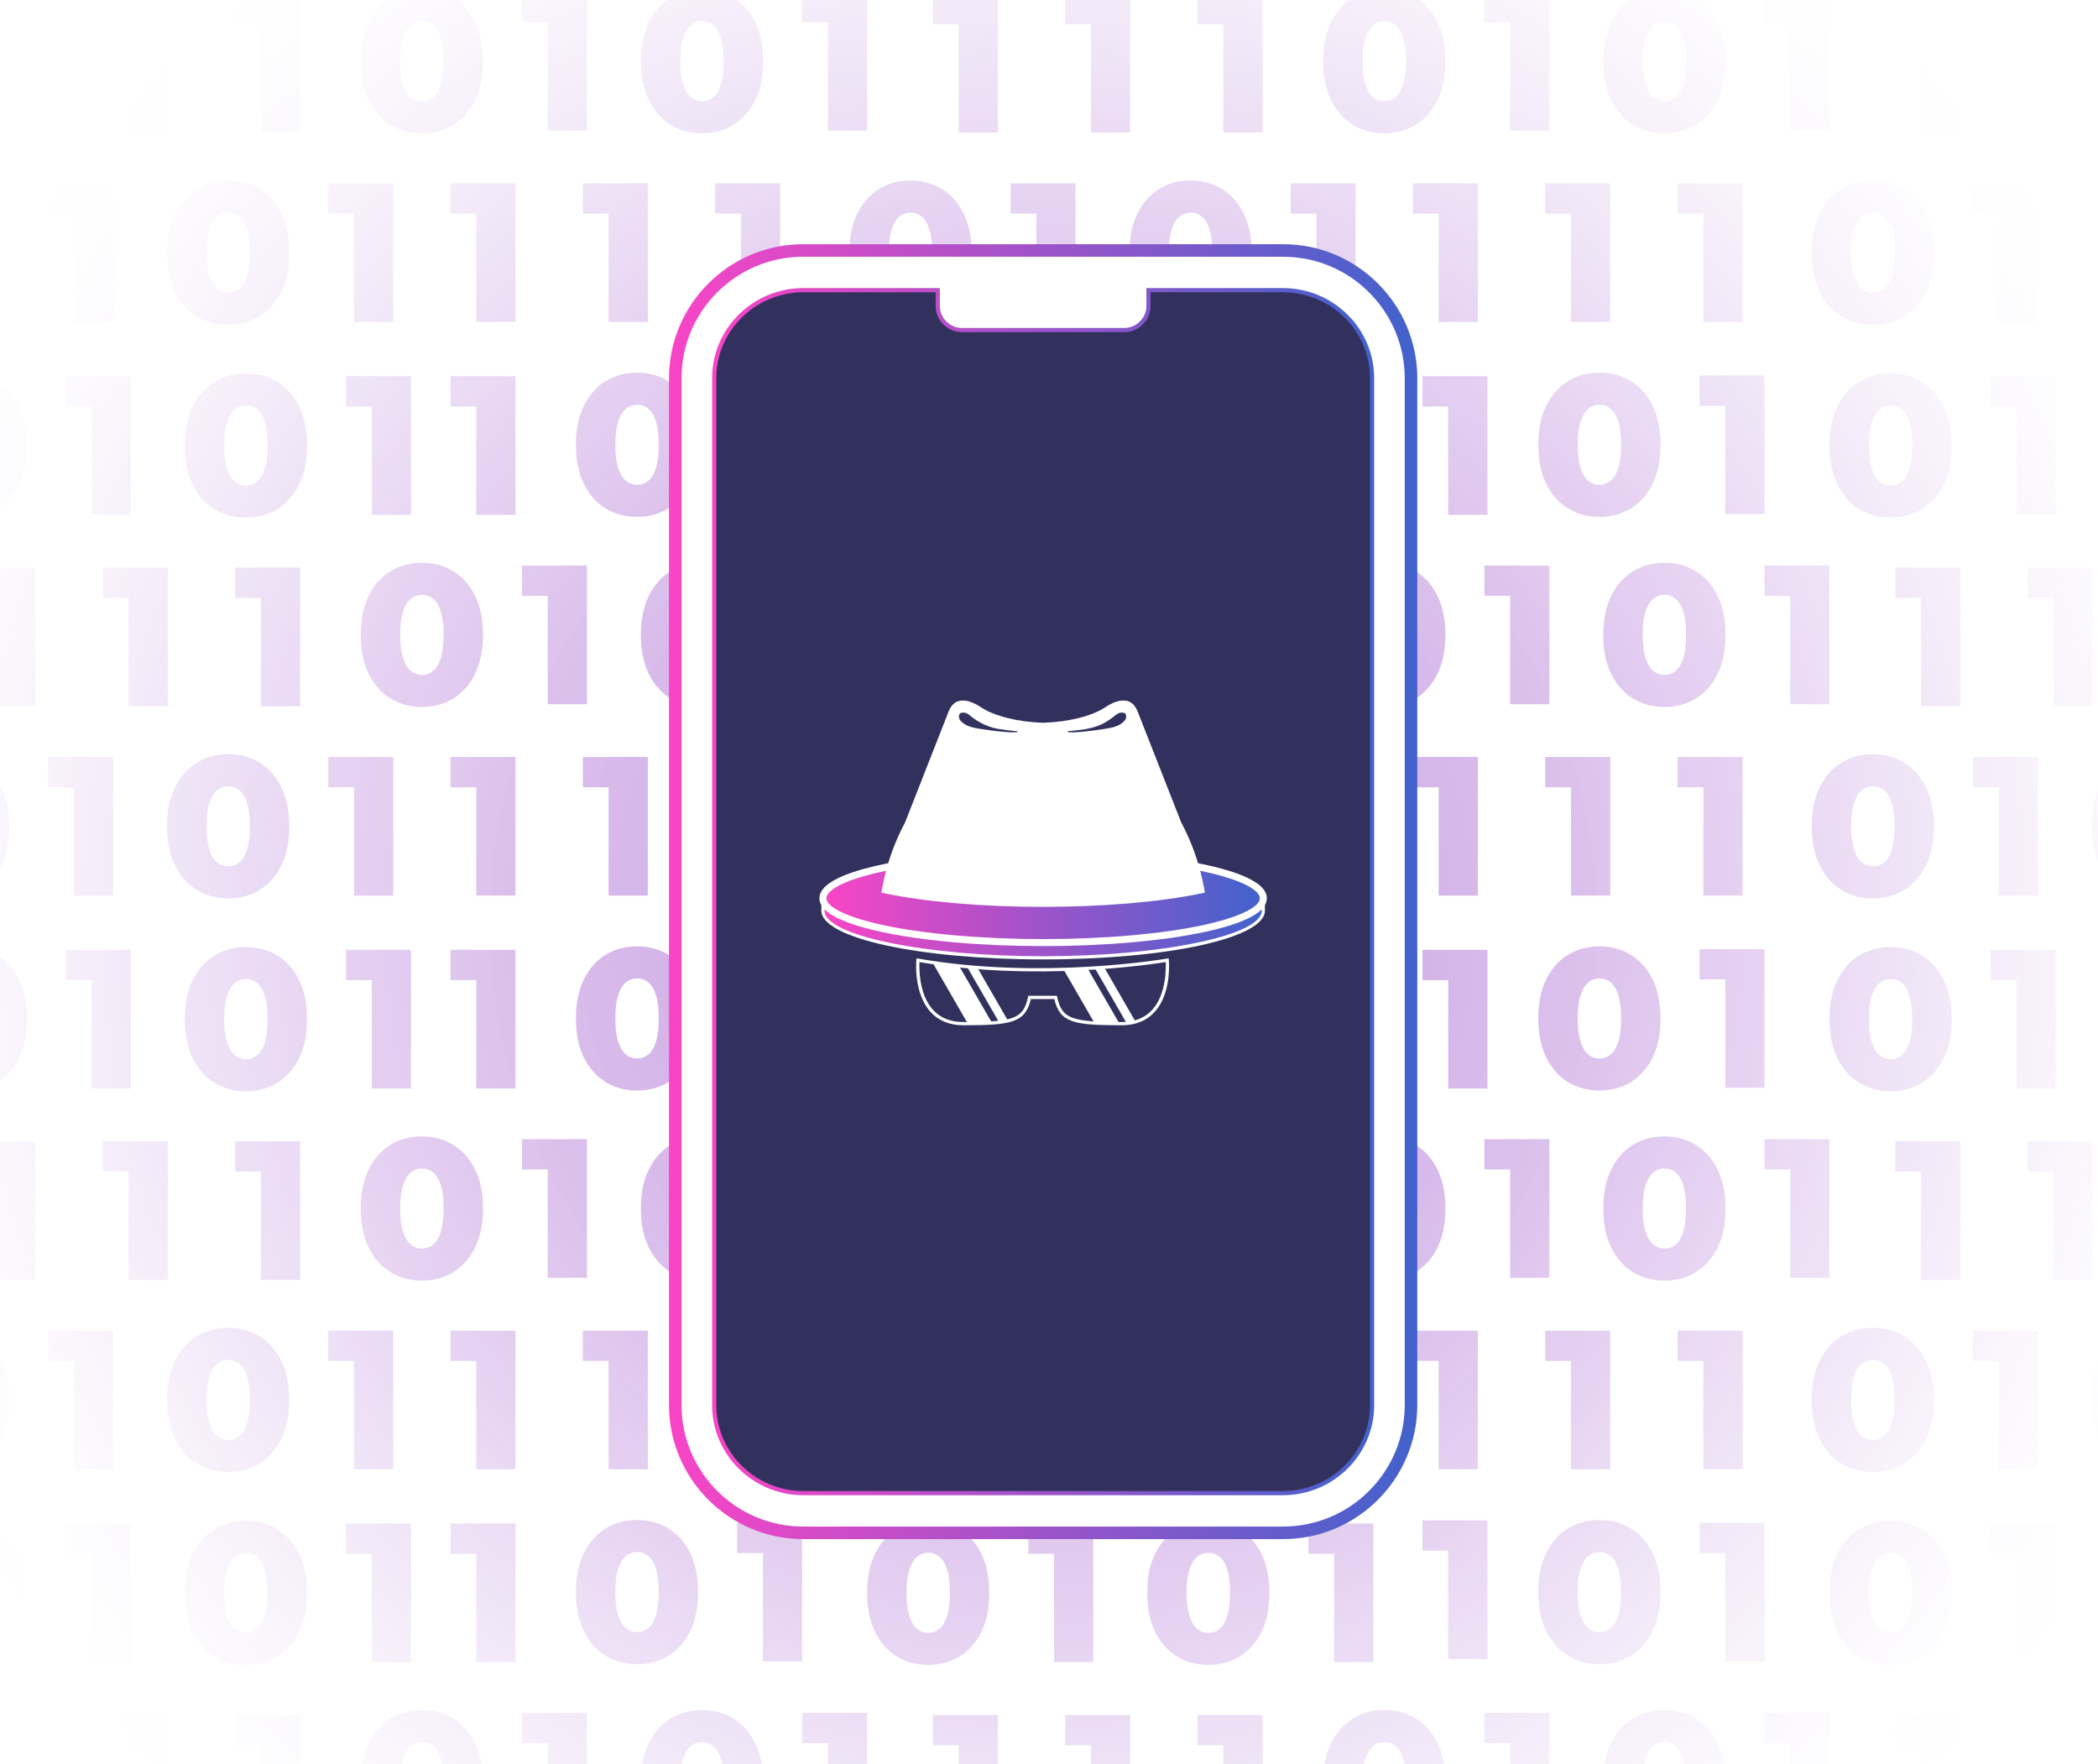 <?xml version="1.0" encoding="UTF-8"?>
<svg xmlns="http://www.w3.org/2000/svg" xmlns:xlink="http://www.w3.org/1999/xlink" version="1.1" viewBox="0 0 652.842 548.961">
  <!-- Generator: Adobe Illustrator 29.5.0, SVG Export Plug-In . SVG Version: 2.1.0 Build 137)  -->
  <defs>
    <style>
      .st0 {
        fill: none;
      }

      .st1 {
        fill: #32315e;
      }

      .st2 {
        fill: url(#Dégradé_sans_nom_35);
        opacity: .5;
      }

      .st3 {
        fill: url(#Dégradé_sans_nom_7);
      }

      .st4 {
        fill: #fff;
      }

      .st5 {
        fill: url(#GRADIENT_2);
      }

      .st6 {
        fill: url(#Dégradé_sans_nom_71);
      }

      .st7 {
        fill: url(#GRADIENT_21);
      }

      .st8 {
        clip-path: url(#clippath);
      }
    </style>
    <radialGradient id="Dégradé_sans_nom_35" data-name="Dégradé sans nom 35" cx="324.596" cy="287.016" fx="324.596" fy="287.016" r="388.916" gradientUnits="userSpaceOnUse">
      <stop offset="0" stop-color="#9f54cc"/>
      <stop offset=".166" stop-color="#a056cc" stop-opacity=".983"/>
      <stop offset=".308" stop-color="#a55fcf" stop-opacity=".932"/>
      <stop offset=".441" stop-color="#ad6ed3" stop-opacity=".845"/>
      <stop offset=".569" stop-color="#b983da" stop-opacity=".723"/>
      <stop offset=".694" stop-color="#c89ee2" stop-opacity=".565"/>
      <stop offset=".816" stop-color="#dbbfec" stop-opacity=".371"/>
      <stop offset=".933" stop-color="#f0e5f7" stop-opacity=".146"/>
      <stop offset="1" stop-color="#fff" stop-opacity="0"/>
    </radialGradient>
    <linearGradient id="Dégradé_sans_nom_7" data-name="Dégradé sans nom 7" x1="208.168" y1="277.456" x2="441.023" y2="277.456" gradientUnits="userSpaceOnUse">
      <stop offset="0" stop-color="#f845c6"/>
      <stop offset="1" stop-color="#4262cc"/>
    </linearGradient>
    <linearGradient id="Dégradé_sans_nom_71" data-name="Dégradé sans nom 7" x1="221.59" x2="427.601" xlink:href="#Dégradé_sans_nom_7"/>
    <linearGradient id="GRADIENT_2" data-name="GRADIENT 2" x1="256.571" y1="290.244" x2="392.62" y2="290.244" gradientUnits="userSpaceOnUse">
      <stop offset="0" stop-color="#f845c6"/>
      <stop offset="1" stop-color="#4262cc"/>
    </linearGradient>
    <linearGradient id="GRADIENT_21" data-name="GRADIENT 2" x1="257.169" y1="281.591" x2="392.022" y2="281.591" xlink:href="#GRADIENT_2"/>
    <clipPath id="clippath">
      <path class="st0" d="M285.649,298.783s-1.87,19.75,14.162,19.75,19.056-1.21,20.569-8.167h8.099c1.512,6.957,4.537,8.167,20.569,8.167s14.162-19.75,14.162-19.75c0,0-38.612,6.783-77.559,0Z"/>
    </clipPath>
  </defs>
  <g id="Calque_2">
    <rect class="st4" x="0" width="652.842" height="548.961"/>
  </g>
  <g id="Calque_1">
    <path class="st2" d="M-62.079-18.53v-38.769l5.239,5.055h-13.252v-9.43h20.217V-18.53h-12.204ZM-81.004,41.481c-3.698,0-6.975-.883-9.831-2.65-2.857-1.767-5.106-4.315-6.749-7.643-1.643-3.328-2.465-7.376-2.465-12.142s.822-8.814,2.465-12.142c1.643-3.328,3.893-5.876,6.749-7.643,2.855-1.767,6.133-2.651,9.831-2.651,3.657,0,6.913.884,9.769,2.651s5.106,4.315,6.749,7.643c1.643,3.328,2.465,7.376,2.465,12.142s-.823,8.814-2.465,12.142c-1.644,3.328-3.894,5.876-6.749,7.643-2.856,1.767-6.112,2.65-9.769,2.65ZM-81.004,31.497c1.315,0,2.475-.411,3.482-1.234,1.007-.821,1.798-2.146,2.373-3.975.575-1.828.863-4.242.863-7.242,0-3.041-.288-5.465-.863-7.273-.576-1.808-1.366-3.122-2.373-3.945-1.007-.821-2.167-1.233-3.482-1.233s-2.476.411-3.482,1.233c-1.008.823-1.809,2.137-2.404,3.945-.596,1.808-.893,4.232-.893,7.273,0,2.999.297,5.413.893,7.242.595,1.83,1.396,3.154,2.404,3.975,1.006.823,2.167,1.234,3.482,1.234ZM-41.865,40.618V1.849l5.239,5.055h-13.252V-2.526h20.217v43.144h-12.204ZM71.028,101.05c-3.698,0-6.975-.883-9.831-2.65-2.857-1.767-5.106-4.315-6.749-7.643-1.643-3.328-2.465-7.376-2.465-12.142s.822-8.814,2.465-12.142c1.643-3.328,3.893-5.876,6.749-7.643,2.855-1.767,6.133-2.651,9.831-2.651,3.657,0,6.913.884,9.769,2.651,2.856,1.767,5.106,4.315,6.749,7.643,1.643,3.328,2.465,7.376,2.465,12.142s-.823,8.814-2.465,12.142c-1.644,3.328-3.894,5.876-6.749,7.643s-6.112,2.65-9.769,2.65ZM71.028,91.066c1.315,0,2.475-.411,3.482-1.234,1.007-.821,1.798-2.146,2.373-3.975.575-1.828.863-4.242.863-7.242,0-3.041-.288-5.465-.863-7.273-.576-1.808-1.366-3.122-2.373-3.945-1.007-.821-2.167-1.233-3.482-1.233s-2.476.411-3.482,1.233c-1.008.823-1.809,2.137-2.404,3.945-.596,1.808-.893,4.232-.893,7.273,0,2.999.297,5.413.893,7.242.595,1.83,1.396,3.154,2.404,3.975,1.006.823,2.167,1.234,3.482,1.234ZM110.167,100.187v-38.769l5.239,5.055h-13.252v-9.43h20.217v43.144h-12.204ZM-16.135,101.05c-3.698,0-6.975-.883-9.831-2.65-2.857-1.767-5.106-4.315-6.749-7.643-1.643-3.328-2.465-7.376-2.465-12.142s.822-8.814,2.465-12.142c1.643-3.328,3.893-5.876,6.749-7.643,2.855-1.767,6.133-2.651,9.831-2.651,3.657,0,6.913.884,9.769,2.651,2.856,1.767,5.106,4.315,6.749,7.643,1.643,3.328,2.465,7.376,2.465,12.142s-.823,8.814-2.465,12.142c-1.644,3.328-3.894,5.876-6.749,7.643-2.856,1.767-6.112,2.65-9.769,2.65ZM-16.135,91.066c1.315,0,2.475-.411,3.482-1.234,1.007-.821,1.798-2.146,2.373-3.975.575-1.828.863-4.242.863-7.242,0-3.041-.288-5.465-.863-7.273-.576-1.808-1.366-3.122-2.373-3.945-1.007-.821-2.167-1.233-3.482-1.233s-2.476.411-3.482,1.233c-1.008.823-1.809,2.137-2.404,3.945-.596,1.808-.893,4.232-.893,7.273,0,2.999.297,5.413.893,7.242.595,1.83,1.396,3.154,2.404,3.975,1.006.823,2.167,1.234,3.482,1.234ZM23.004,100.187v-38.769l5.239,5.055h-13.252v-9.43h20.217v43.144h-12.204ZM-68.908,100.187v-38.769l5.239,5.055h-13.252v-9.43h20.217v43.144h-12.204ZM76.547-17.445c-3.698,0-6.975-.883-9.831-2.65-2.857-1.767-5.106-4.315-6.749-7.643-1.643-3.328-2.465-7.376-2.465-12.142s.822-8.814,2.465-12.142c1.643-3.328,3.893-5.876,6.749-7.643,2.855-1.767,6.133-2.651,9.831-2.651,3.657,0,6.913.884,9.769,2.651,2.856,1.767,5.106,4.315,6.749,7.643,1.643,3.328,2.465,7.376,2.465,12.142s-.823,8.814-2.465,12.142c-1.644,3.328-3.894,5.876-6.749,7.643s-6.112,2.65-9.769,2.65ZM76.547-27.429c1.315,0,2.475-.411,3.482-1.234,1.007-.821,1.798-2.146,2.373-3.975.575-1.828.863-4.242.863-7.242,0-3.041-.288-5.465-.863-7.273-.576-1.808-1.366-3.122-2.373-3.945-1.007-.821-2.167-1.233-3.482-1.233s-2.476.411-3.482,1.233c-1.008.823-1.809,2.137-2.404,3.945-.596,1.808-.893,4.232-.893,7.273,0,2.999.297,5.413.893,7.242.595,1.83,1.396,3.154,2.404,3.975,1.006.823,2.167,1.234,3.482,1.234ZM115.686-18.308v-38.769l5.239,5.055h-13.252v-9.43h20.217V-18.308h-12.204ZM148.196-18.308v-38.769l5.239,5.055h-13.252v-9.43h20.217V-18.308h-12.204ZM-10.616-17.445c-3.698,0-6.975-.883-9.831-2.65-2.857-1.767-5.106-4.315-6.749-7.643-1.643-3.328-2.465-7.376-2.465-12.142s.822-8.814,2.465-12.142c1.643-3.328,3.893-5.876,6.749-7.643,2.855-1.767,6.133-2.651,9.831-2.651,3.657,0,6.913.884,9.769,2.651,2.856,1.767,5.106,4.315,6.749,7.643,1.643,3.328,2.465,7.376,2.465,12.142s-.823,8.814-2.465,12.142c-1.644,3.328-3.894,5.876-6.749,7.643-2.856,1.767-6.112,2.65-9.769,2.65ZM-10.616-27.429c1.315,0,2.475-.411,3.482-1.234,1.007-.821,1.798-2.146,2.373-3.975.575-1.828.863-4.242.863-7.242,0-3.041-.288-5.465-.863-7.273-.576-1.808-1.366-3.122-2.373-3.945-1.007-.821-2.167-1.233-3.482-1.233s-2.476.411-3.482,1.233c-1.008.823-1.809,2.137-2.404,3.945-.596,1.808-.893,4.232-.893,7.273,0,2.999.297,5.413.893,7.242.595,1.83,1.396,3.154,2.404,3.975,1.006.823,2.167,1.234,3.482,1.234ZM28.523-18.308v-38.769l5.239,5.055h-13.252v-9.43h20.217V-18.308h-12.204ZM-1.175,41.26V2.491l5.239,5.055h-13.252V-1.884H11.029v43.144H-1.175ZM40.01,41.26V2.491l5.239,5.055h-13.252V-1.884h20.217v43.144h-12.204ZM81.195,41.26V2.491l5.239,5.055h-13.252V-1.884h20.217v43.144h-12.204ZM198.256-17.667c-3.698,0-6.975-.883-9.831-2.65-2.857-1.767-5.106-4.315-6.749-7.643s-2.465-7.376-2.465-12.142.822-8.814,2.465-12.142c1.643-3.328,3.893-5.876,6.749-7.643,2.855-1.767,6.133-2.651,9.831-2.651,3.657,0,6.913.884,9.769,2.651,2.856,1.767,5.106,4.315,6.749,7.643,1.643,3.328,2.465,7.376,2.465,12.142s-.823,8.814-2.465,12.142c-1.644,3.328-3.894,5.876-6.749,7.643s-6.112,2.65-9.769,2.65ZM198.256-27.651c1.315,0,2.475-.411,3.482-1.234,1.007-.821,1.798-2.146,2.373-3.975.575-1.828.863-4.242.863-7.242,0-3.041-.288-5.465-.863-7.273-.576-1.808-1.366-3.122-2.373-3.945-1.007-.821-2.167-1.233-3.482-1.233s-2.476.411-3.482,1.233c-1.008.823-1.809,2.137-2.404,3.945-.596,1.808-.893,4.232-.893,7.273,0,2.999.297,5.413.893,7.242.595,1.83,1.396,3.154,2.404,3.975,1.006.823,2.167,1.234,3.482,1.234ZM237.395-18.53v-38.769l5.239,5.055h-13.252v-9.43h20.217V-18.53h-12.204ZM218.471,41.481c-3.698,0-6.975-.883-9.831-2.65-2.857-1.767-5.106-4.315-6.749-7.643-1.643-3.328-2.465-7.376-2.465-12.142s.822-8.814,2.465-12.142,3.893-5.876,6.749-7.643c2.855-1.767,6.133-2.651,9.831-2.651,3.657,0,6.913.884,9.769,2.651s5.106,4.315,6.749,7.643c1.643,3.328,2.465,7.376,2.465,12.142s-.823,8.814-2.465,12.142c-1.644,3.328-3.894,5.876-6.749,7.643-2.856,1.767-6.112,2.65-9.769,2.65ZM218.471,31.497c1.315,0,2.475-.411,3.482-1.234,1.007-.821,1.798-2.146,2.373-3.975.575-1.828.863-4.242.863-7.242,0-3.041-.288-5.465-.863-7.273-.576-1.808-1.366-3.122-2.373-3.945-1.007-.821-2.167-1.233-3.482-1.233s-2.476.411-3.482,1.233c-1.008.823-1.809,2.137-2.404,3.945-.596,1.808-.893,4.232-.893,7.273,0,2.999.297,5.413.893,7.242.595,1.83,1.396,3.154,2.404,3.975,1.006.823,2.167,1.234,3.482,1.234ZM257.61,40.618V1.849l5.239,5.055h-13.252V-2.526h20.217v43.144h-12.204ZM131.308,41.481c-3.698,0-6.975-.883-9.831-2.65-2.857-1.767-5.106-4.315-6.749-7.643s-2.465-7.376-2.465-12.142.822-8.814,2.465-12.142c1.643-3.328,3.893-5.876,6.749-7.643,2.855-1.767,6.133-2.651,9.831-2.651,3.657,0,6.913.884,9.769,2.651,2.856,1.767,5.106,4.315,6.749,7.643,1.643,3.328,2.465,7.376,2.465,12.142s-.823,8.814-2.465,12.142c-1.644,3.328-3.894,5.876-6.749,7.643s-6.112,2.65-9.769,2.65ZM131.308,31.497c1.315,0,2.475-.411,3.482-1.234,1.007-.821,1.798-2.146,2.373-3.975.575-1.828.863-4.242.863-7.242,0-3.041-.288-5.465-.863-7.273-.576-1.808-1.366-3.122-2.373-3.945-1.007-.821-2.167-1.233-3.482-1.233s-2.476.411-3.482,1.233c-1.008.823-1.809,2.137-2.404,3.945-.596,1.808-.893,4.232-.893,7.273,0,2.999.297,5.413.893,7.242.595,1.83,1.396,3.154,2.404,3.975,1.006.823,2.167,1.234,3.482,1.234ZM170.446,40.618V1.849l5.239,5.055h-13.252V-2.526h20.217v43.144h-12.204ZM370.502,101.05c-3.698,0-6.975-.883-9.831-2.65-2.857-1.767-5.106-4.315-6.749-7.643s-2.465-7.376-2.465-12.142.822-8.814,2.465-12.142c1.643-3.328,3.893-5.876,6.749-7.643,2.855-1.767,6.133-2.651,9.831-2.651,3.657,0,6.913.884,9.769,2.651,2.856,1.767,5.106,4.315,6.749,7.643,1.643,3.328,2.465,7.376,2.465,12.142s-.823,8.814-2.465,12.142c-1.644,3.328-3.894,5.876-6.749,7.643s-6.112,2.65-9.769,2.65ZM370.502,91.066c1.315,0,2.475-.411,3.482-1.234,1.007-.821,1.798-2.146,2.373-3.975.575-1.828.863-4.242.863-7.242,0-3.041-.288-5.465-.863-7.273-.576-1.808-1.366-3.122-2.373-3.945-1.007-.821-2.167-1.233-3.482-1.233s-2.476.411-3.482,1.233c-1.008.823-1.809,2.137-2.404,3.945-.596,1.808-.893,4.232-.893,7.273,0,2.999.297,5.413.893,7.242.595,1.83,1.396,3.154,2.404,3.975,1.006.823,2.167,1.234,3.482,1.234ZM409.641,100.187v-38.769l5.239,5.055h-13.252v-9.43h20.217v43.144h-12.204ZM283.339,101.05c-3.698,0-6.975-.883-9.831-2.65-2.857-1.767-5.106-4.315-6.749-7.643-1.643-3.328-2.465-7.376-2.465-12.142s.822-8.814,2.465-12.142c1.643-3.328,3.893-5.876,6.749-7.643,2.855-1.767,6.133-2.651,9.831-2.651,3.657,0,6.913.884,9.769,2.651,2.856,1.767,5.106,4.315,6.749,7.643,1.643,3.328,2.465,7.376,2.465,12.142s-.823,8.814-2.465,12.142c-1.644,3.328-3.894,5.876-6.749,7.643-2.856,1.767-6.112,2.65-9.769,2.65ZM283.339,91.066c1.315,0,2.475-.411,3.482-1.234,1.007-.821,1.798-2.146,2.373-3.975.575-1.828.863-4.242.863-7.242,0-3.041-.288-5.465-.863-7.273-.576-1.808-1.366-3.122-2.373-3.945-1.007-.821-2.167-1.233-3.482-1.233s-2.476.411-3.482,1.233c-1.008.823-1.809,2.137-2.404,3.945-.596,1.808-.893,4.232-.893,7.273,0,2.999.297,5.413.893,7.242.595,1.83,1.396,3.154,2.404,3.975,1.006.823,2.167,1.234,3.482,1.234ZM322.478,100.187v-38.769l5.239,5.055h-13.252v-9.43h20.217v43.144h-12.204ZM148.196,100.187v-38.769l5.239,5.055h-13.252v-9.43h20.217v43.144h-12.204ZM189.381,100.187v-38.769l5.239,5.055h-13.252v-9.43h20.217v43.144h-12.204ZM230.566,100.187v-38.769l5.239,5.055h-13.252v-9.43h20.217v43.144h-12.204ZM376.022-17.445c-3.698,0-6.975-.883-9.831-2.65-2.857-1.767-5.106-4.315-6.749-7.643-1.643-3.328-2.465-7.376-2.465-12.142s.822-8.814,2.465-12.142c1.643-3.328,3.893-5.876,6.749-7.643,2.855-1.767,6.133-2.651,9.831-2.651,3.657,0,6.913.884,9.769,2.651,2.856,1.767,5.106,4.315,6.749,7.643,1.643,3.328,2.465,7.376,2.465,12.142s-.823,8.814-2.465,12.142c-1.644,3.328-3.894,5.876-6.749,7.643s-6.112,2.65-9.769,2.65ZM376.022-27.429c1.315,0,2.475-.411,3.482-1.234,1.007-.821,1.798-2.146,2.373-3.975.575-1.828.863-4.242.863-7.242,0-3.041-.288-5.465-.863-7.273-.576-1.808-1.366-3.122-2.373-3.945-1.007-.821-2.167-1.233-3.482-1.233s-2.476.411-3.482,1.233c-1.008.823-1.809,2.137-2.404,3.945-.596,1.808-.893,4.232-.893,7.273,0,2.999.297,5.413.893,7.242.595,1.83,1.396,3.154,2.404,3.975,1.006.823,2.167,1.234,3.482,1.234ZM415.161-18.308v-38.769l5.239,5.055h-13.252v-9.43h20.217V-18.308h-12.204ZM288.859-17.445c-3.698,0-6.975-.883-9.831-2.65-2.857-1.767-5.106-4.315-6.749-7.643-1.643-3.328-2.465-7.376-2.465-12.142s.822-8.814,2.465-12.142c1.643-3.328,3.893-5.876,6.749-7.643,2.855-1.767,6.133-2.651,9.831-2.651,3.657,0,6.913.884,9.769,2.651,2.856,1.767,5.106,4.315,6.749,7.643,1.643,3.328,2.465,7.376,2.465,12.142s-.823,8.814-2.465,12.142c-1.644,3.328-3.894,5.876-6.749,7.643s-6.112,2.65-9.769,2.65ZM288.859-27.429c1.315,0,2.475-.411,3.482-1.234,1.007-.821,1.798-2.146,2.373-3.975.575-1.828.863-4.242.863-7.242,0-3.041-.288-5.465-.863-7.273-.576-1.808-1.366-3.122-2.373-3.945-1.007-.821-2.167-1.233-3.482-1.233s-2.476.411-3.482,1.233c-1.008.823-1.809,2.137-2.404,3.945-.596,1.808-.893,4.232-.893,7.273,0,2.999.297,5.413.893,7.242.595,1.83,1.396,3.154,2.404,3.975,1.006.823,2.167,1.234,3.482,1.234ZM327.997-18.308v-38.769l5.239,5.055h-13.252v-9.43h20.217V-18.308h-12.204ZM298.299,41.26V2.491l5.239,5.055h-13.252V-1.884h20.217v43.144h-12.204ZM339.484,41.26V2.491l5.239,5.055h-13.252V-1.884h20.217v43.144h-12.204ZM380.67,41.26V2.491l5.239,5.055h-13.252V-1.884h20.217v43.144h-12.204ZM-62.079,159.977v-38.769l5.239,5.055h-13.252v-9.43h20.217v43.144h-12.204ZM-81.004,219.987c-3.698,0-6.975-.883-9.831-2.65-2.857-1.767-5.106-4.315-6.749-7.643-1.643-3.328-2.465-7.376-2.465-12.142s.822-8.814,2.465-12.142c1.643-3.328,3.893-5.876,6.749-7.643,2.855-1.767,6.133-2.651,9.831-2.651,3.657,0,6.913.884,9.769,2.651s5.106,4.315,6.749,7.643c1.643,3.328,2.465,7.376,2.465,12.142s-.823,8.814-2.465,12.142c-1.644,3.328-3.894,5.876-6.749,7.643-2.856,1.767-6.112,2.65-9.769,2.65ZM-81.004,210.003c1.315,0,2.475-.411,3.482-1.234,1.007-.821,1.798-2.146,2.373-3.975.575-1.828.863-4.242.863-7.242,0-3.041-.288-5.465-.863-7.273-.576-1.808-1.366-3.122-2.373-3.945-1.007-.821-2.167-1.233-3.482-1.233s-2.476.411-3.482,1.233c-1.008.823-1.809,2.137-2.404,3.945-.596,1.808-.893,4.232-.893,7.273,0,2.999.297,5.413.893,7.242.595,1.83,1.396,3.154,2.404,3.975,1.006.823,2.167,1.234,3.482,1.234ZM-41.865,219.125v-38.769l5.239,5.055h-13.252v-9.43h20.217v43.144h-12.204ZM71.028,279.556c-3.698,0-6.975-.883-9.831-2.65-2.857-1.767-5.106-4.315-6.749-7.643-1.643-3.328-2.465-7.376-2.465-12.142s.822-8.814,2.465-12.142c1.643-3.328,3.893-5.876,6.749-7.643,2.855-1.767,6.133-2.651,9.831-2.651,3.657,0,6.913.884,9.769,2.651,2.856,1.767,5.106,4.315,6.749,7.643,1.643,3.328,2.465,7.376,2.465,12.142s-.823,8.814-2.465,12.142c-1.644,3.328-3.894,5.876-6.749,7.643-2.856,1.767-6.112,2.65-9.769,2.65ZM71.028,269.572c1.315,0,2.475-.411,3.482-1.234,1.007-.821,1.798-2.146,2.373-3.975.575-1.828.863-4.242.863-7.242,0-3.041-.288-5.465-.863-7.273-.576-1.808-1.366-3.122-2.373-3.945-1.007-.821-2.167-1.233-3.482-1.233s-2.476.411-3.482,1.233c-1.008.823-1.809,2.137-2.404,3.945-.596,1.808-.893,4.232-.893,7.273,0,2.999.297,5.413.893,7.242.595,1.83,1.396,3.154,2.404,3.975,1.006.823,2.167,1.234,3.482,1.234ZM110.167,278.694v-38.769l5.239,5.055h-13.252v-9.43h20.217v43.144h-12.204ZM-16.135,279.556c-3.698,0-6.975-.883-9.831-2.65-2.857-1.767-5.106-4.315-6.749-7.643-1.643-3.328-2.465-7.376-2.465-12.142s.822-8.814,2.465-12.142c1.643-3.328,3.893-5.876,6.749-7.643,2.855-1.767,6.133-2.651,9.831-2.651,3.657,0,6.913.884,9.769,2.651,2.856,1.767,5.106,4.315,6.749,7.643,1.643,3.328,2.465,7.376,2.465,12.142s-.823,8.814-2.465,12.142c-1.644,3.328-3.894,5.876-6.749,7.643-2.856,1.767-6.112,2.65-9.769,2.65ZM-16.135,269.572c1.315,0,2.475-.411,3.482-1.234,1.007-.821,1.798-2.146,2.373-3.975.575-1.828.863-4.242.863-7.242,0-3.041-.288-5.465-.863-7.273-.576-1.808-1.366-3.122-2.373-3.945-1.007-.821-2.167-1.233-3.482-1.233s-2.476.411-3.482,1.233c-1.008.823-1.809,2.137-2.404,3.945-.596,1.808-.893,4.232-.893,7.273,0,2.999.297,5.413.893,7.242.595,1.83,1.396,3.154,2.404,3.975,1.006.823,2.167,1.234,3.482,1.234ZM23.004,278.694v-38.769l5.239,5.055h-13.252v-9.43h20.217v43.144h-12.204ZM-68.908,278.693v-38.769l5.239,5.055h-13.252v-9.43h20.217v43.144h-12.204ZM76.547,161.061c-3.698,0-6.975-.883-9.831-2.65-2.857-1.767-5.106-4.315-6.749-7.643-1.643-3.328-2.465-7.376-2.465-12.142s.822-8.814,2.465-12.142c1.643-3.328,3.893-5.876,6.749-7.643,2.855-1.767,6.133-2.651,9.831-2.651,3.657,0,6.913.884,9.769,2.651,2.856,1.767,5.106,4.315,6.749,7.643,1.643,3.328,2.465,7.376,2.465,12.142s-.823,8.814-2.465,12.142c-1.644,3.328-3.894,5.876-6.749,7.643-2.856,1.767-6.112,2.65-9.769,2.65ZM76.547,151.077c1.315,0,2.475-.411,3.482-1.234,1.007-.821,1.798-2.146,2.373-3.975.575-1.828.863-4.242.863-7.242,0-3.041-.288-5.465-.863-7.273-.576-1.808-1.366-3.122-2.373-3.945-1.007-.821-2.167-1.233-3.482-1.233s-2.476.411-3.482,1.233c-1.008.823-1.809,2.137-2.404,3.945-.596,1.808-.893,4.232-.893,7.273,0,2.999.297,5.413.893,7.242.595,1.83,1.396,3.154,2.404,3.975,1.006.823,2.167,1.234,3.482,1.234ZM115.686,160.199v-38.769l5.239,5.055h-13.252v-9.43h20.217v43.144h-12.204ZM148.196,160.199v-38.769l5.239,5.055h-13.252v-9.43h20.217v43.144h-12.204ZM-10.616,161.061c-3.698,0-6.975-.883-9.831-2.65-2.857-1.767-5.106-4.315-6.749-7.643-1.643-3.328-2.465-7.376-2.465-12.142s.822-8.814,2.465-12.142c1.643-3.328,3.893-5.876,6.749-7.643,2.855-1.767,6.133-2.651,9.831-2.651,3.657,0,6.913.884,9.769,2.651,2.856,1.767,5.106,4.315,6.749,7.643,1.643,3.328,2.465,7.376,2.465,12.142s-.823,8.814-2.465,12.142c-1.644,3.328-3.894,5.876-6.749,7.643-2.856,1.767-6.112,2.65-9.769,2.65ZM-10.616,151.077c1.315,0,2.475-.411,3.482-1.234,1.007-.821,1.798-2.146,2.373-3.975.575-1.828.863-4.242.863-7.242,0-3.041-.288-5.465-.863-7.273-.576-1.808-1.366-3.122-2.373-3.945-1.007-.821-2.167-1.233-3.482-1.233s-2.476.411-3.482,1.233c-1.008.823-1.809,2.137-2.404,3.945-.596,1.808-.893,4.232-.893,7.273,0,2.999.297,5.413.893,7.242.595,1.83,1.396,3.154,2.404,3.975,1.006.823,2.167,1.234,3.482,1.234ZM28.523,160.199v-38.769l5.239,5.055h-13.252v-9.43h20.217v43.144h-12.204ZM-1.175,219.767v-38.769l5.239,5.055h-13.252v-9.43H11.029v43.144H-1.175ZM40.01,219.767v-38.769l5.239,5.055h-13.252v-9.43h20.217v43.144h-12.204ZM81.195,219.767v-38.769l5.239,5.055h-13.252v-9.43h20.217v43.144h-12.204ZM198.256,160.839c-3.698,0-6.975-.883-9.831-2.65-2.857-1.767-5.106-4.315-6.749-7.643-1.643-3.328-2.465-7.376-2.465-12.142s.822-8.814,2.465-12.142c1.643-3.328,3.893-5.876,6.749-7.643,2.855-1.767,6.133-2.651,9.831-2.651,3.657,0,6.913.884,9.769,2.651,2.856,1.767,5.106,4.315,6.749,7.643,1.643,3.328,2.465,7.376,2.465,12.142s-.823,8.814-2.465,12.142c-1.644,3.328-3.894,5.876-6.749,7.643-2.856,1.767-6.112,2.65-9.769,2.65ZM198.256,150.855c1.315,0,2.475-.411,3.482-1.234,1.007-.821,1.798-2.146,2.373-3.975.575-1.828.863-4.242.863-7.242,0-3.041-.288-5.465-.863-7.273-.576-1.808-1.366-3.122-2.373-3.945-1.007-.821-2.167-1.233-3.482-1.233s-2.476.411-3.482,1.233c-1.008.823-1.809,2.137-2.404,3.945-.596,1.808-.893,4.232-.893,7.273,0,2.999.297,5.413.893,7.242.595,1.83,1.396,3.154,2.404,3.975,1.006.823,2.167,1.234,3.482,1.234ZM237.395,159.977v-38.769l5.239,5.055h-13.252v-9.43h20.217v43.144h-12.204ZM218.471,219.987c-3.698,0-6.975-.883-9.831-2.65-2.857-1.767-5.106-4.315-6.749-7.643-1.643-3.328-2.465-7.376-2.465-12.142s.822-8.814,2.465-12.142c1.643-3.328,3.893-5.876,6.749-7.643,2.855-1.767,6.133-2.651,9.831-2.651,3.657,0,6.913.884,9.769,2.651s5.106,4.315,6.749,7.643c1.643,3.328,2.465,7.376,2.465,12.142s-.823,8.814-2.465,12.142c-1.644,3.328-3.894,5.876-6.749,7.643-2.856,1.767-6.112,2.65-9.769,2.65ZM218.471,210.003c1.315,0,2.475-.411,3.482-1.234,1.007-.821,1.798-2.146,2.373-3.975.575-1.828.863-4.242.863-7.242,0-3.041-.288-5.465-.863-7.273-.576-1.808-1.366-3.122-2.373-3.945-1.007-.821-2.167-1.233-3.482-1.233s-2.476.411-3.482,1.233c-1.008.823-1.809,2.137-2.404,3.945-.596,1.808-.893,4.232-.893,7.273,0,2.999.297,5.413.893,7.242.595,1.83,1.396,3.154,2.404,3.975,1.006.823,2.167,1.234,3.482,1.234ZM257.61,219.125v-38.769l5.239,5.055h-13.252v-9.43h20.217v43.144h-12.204ZM131.308,219.987c-3.698,0-6.975-.883-9.831-2.65-2.857-1.767-5.106-4.315-6.749-7.643s-2.465-7.376-2.465-12.142.822-8.814,2.465-12.142c1.643-3.328,3.893-5.876,6.749-7.643,2.855-1.767,6.133-2.651,9.831-2.651,3.657,0,6.913.884,9.769,2.651,2.856,1.767,5.106,4.315,6.749,7.643,1.643,3.328,2.465,7.376,2.465,12.142s-.823,8.814-2.465,12.142c-1.644,3.328-3.894,5.876-6.749,7.643-2.856,1.767-6.112,2.65-9.769,2.65ZM131.308,210.003c1.315,0,2.475-.411,3.482-1.234,1.007-.821,1.798-2.146,2.373-3.975.575-1.828.863-4.242.863-7.242,0-3.041-.288-5.465-.863-7.273-.576-1.808-1.366-3.122-2.373-3.945-1.007-.821-2.167-1.233-3.482-1.233s-2.476.411-3.482,1.233c-1.008.823-1.809,2.137-2.404,3.945-.596,1.808-.893,4.232-.893,7.273,0,2.999.297,5.413.893,7.242.595,1.83,1.396,3.154,2.404,3.975,1.006.823,2.167,1.234,3.482,1.234ZM170.446,219.125v-38.769l5.239,5.055h-13.252v-9.43h20.217v43.144h-12.204ZM370.502,279.556c-3.698,0-6.975-.883-9.831-2.65-2.857-1.767-5.106-4.315-6.749-7.643-1.643-3.328-2.465-7.376-2.465-12.142s.822-8.814,2.465-12.142c1.643-3.328,3.893-5.876,6.749-7.643,2.855-1.767,6.133-2.651,9.831-2.651,3.657,0,6.913.884,9.769,2.651,2.856,1.767,5.106,4.315,6.749,7.643,1.643,3.328,2.465,7.376,2.465,12.142s-.823,8.814-2.465,12.142c-1.644,3.328-3.894,5.876-6.749,7.643-2.856,1.767-6.112,2.65-9.769,2.65ZM370.502,269.572c1.315,0,2.475-.411,3.482-1.234,1.007-.821,1.798-2.146,2.373-3.975.575-1.828.863-4.242.863-7.242,0-3.041-.288-5.465-.863-7.273-.576-1.808-1.366-3.122-2.373-3.945-1.007-.821-2.167-1.233-3.482-1.233s-2.476.411-3.482,1.233c-1.008.823-1.809,2.137-2.404,3.945-.596,1.808-.893,4.232-.893,7.273,0,2.999.297,5.413.893,7.242.595,1.83,1.396,3.154,2.404,3.975,1.006.823,2.167,1.234,3.482,1.234ZM409.641,278.694v-38.769l5.239,5.055h-13.252v-9.43h20.217v43.144h-12.204ZM283.339,279.556c-3.698,0-6.975-.883-9.831-2.65-2.857-1.767-5.106-4.315-6.749-7.643-1.643-3.328-2.465-7.376-2.465-12.142s.822-8.814,2.465-12.142c1.643-3.328,3.893-5.876,6.749-7.643,2.855-1.767,6.133-2.651,9.831-2.651,3.657,0,6.913.884,9.769,2.651,2.856,1.767,5.106,4.315,6.749,7.643,1.643,3.328,2.465,7.376,2.465,12.142s-.823,8.814-2.465,12.142c-1.644,3.328-3.894,5.876-6.749,7.643-2.856,1.767-6.112,2.65-9.769,2.65ZM283.339,269.572c1.315,0,2.475-.411,3.482-1.234,1.007-.821,1.798-2.146,2.373-3.975.575-1.828.863-4.242.863-7.242,0-3.041-.288-5.465-.863-7.273-.576-1.808-1.366-3.122-2.373-3.945-1.007-.821-2.167-1.233-3.482-1.233s-2.476.411-3.482,1.233c-1.008.823-1.809,2.137-2.404,3.945-.596,1.808-.893,4.232-.893,7.273,0,2.999.297,5.413.893,7.242.595,1.83,1.396,3.154,2.404,3.975,1.006.823,2.167,1.234,3.482,1.234ZM322.478,278.694v-38.769l5.239,5.055h-13.252v-9.43h20.217v43.144h-12.204ZM148.196,278.693v-38.769l5.239,5.055h-13.252v-9.43h20.217v43.144h-12.204ZM189.381,278.693v-38.769l5.239,5.055h-13.252v-9.43h20.217v43.144h-12.204ZM230.566,278.693v-38.769l5.239,5.055h-13.252v-9.43h20.217v43.144h-12.204ZM376.022,161.061c-3.698,0-6.975-.883-9.831-2.65-2.857-1.767-5.106-4.315-6.749-7.643-1.643-3.328-2.465-7.376-2.465-12.142s.822-8.814,2.465-12.142c1.643-3.328,3.893-5.876,6.749-7.643,2.855-1.767,6.133-2.651,9.831-2.651,3.657,0,6.913.884,9.769,2.651,2.856,1.767,5.106,4.315,6.749,7.643,1.643,3.328,2.465,7.376,2.465,12.142s-.823,8.814-2.465,12.142c-1.644,3.328-3.894,5.876-6.749,7.643-2.856,1.767-6.112,2.65-9.769,2.65ZM376.022,151.077c1.315,0,2.475-.411,3.482-1.234,1.007-.821,1.798-2.146,2.373-3.975.575-1.828.863-4.242.863-7.242,0-3.041-.288-5.465-.863-7.273-.576-1.808-1.366-3.122-2.373-3.945-1.007-.821-2.167-1.233-3.482-1.233s-2.476.411-3.482,1.233c-1.008.823-1.809,2.137-2.404,3.945-.596,1.808-.893,4.232-.893,7.273,0,2.999.297,5.413.893,7.242.595,1.83,1.396,3.154,2.404,3.975,1.006.823,2.167,1.234,3.482,1.234ZM415.161,160.199v-38.769l5.239,5.055h-13.252v-9.43h20.217v43.144h-12.204ZM288.859,161.061c-3.698,0-6.975-.883-9.831-2.65-2.857-1.767-5.106-4.315-6.749-7.643-1.643-3.328-2.465-7.376-2.465-12.142s.822-8.814,2.465-12.142c1.643-3.328,3.893-5.876,6.749-7.643,2.855-1.767,6.133-2.651,9.831-2.651,3.657,0,6.913.884,9.769,2.651,2.856,1.767,5.106,4.315,6.749,7.643,1.643,3.328,2.465,7.376,2.465,12.142s-.823,8.814-2.465,12.142c-1.644,3.328-3.894,5.876-6.749,7.643-2.856,1.767-6.112,2.65-9.769,2.65ZM288.859,151.077c1.315,0,2.475-.411,3.482-1.234,1.007-.821,1.798-2.146,2.373-3.975.575-1.828.863-4.242.863-7.242,0-3.041-.288-5.465-.863-7.273-.576-1.808-1.366-3.122-2.373-3.945-1.007-.821-2.167-1.233-3.482-1.233s-2.476.411-3.482,1.233c-1.008.823-1.809,2.137-2.404,3.945-.596,1.808-.893,4.232-.893,7.273,0,2.999.297,5.413.893,7.242.595,1.83,1.396,3.154,2.404,3.975,1.006.823,2.167,1.234,3.482,1.234ZM327.997,160.199v-38.769l5.239,5.055h-13.252v-9.43h20.217v43.144h-12.204ZM298.299,219.767v-38.769l5.239,5.055h-13.252v-9.43h20.217v43.144h-12.204ZM339.484,219.767v-38.769l5.239,5.055h-13.252v-9.43h20.217v43.144h-12.204ZM380.67,219.767v-38.769l5.239,5.055h-13.252v-9.43h20.217v43.144h-12.204ZM-62.079,338.483v-38.769l5.239,5.055h-13.252v-9.43h20.217v43.144h-12.204ZM-81.004,398.494c-3.698,0-6.975-.883-9.831-2.65-2.857-1.767-5.106-4.315-6.749-7.643-1.643-3.328-2.465-7.376-2.465-12.142s.822-8.814,2.465-12.142c1.643-3.328,3.893-5.876,6.749-7.643,2.855-1.767,6.133-2.651,9.831-2.651,3.657,0,6.913.884,9.769,2.651,2.856,1.767,5.106,4.315,6.749,7.643,1.643,3.328,2.465,7.376,2.465,12.142s-.823,8.814-2.465,12.142c-1.644,3.328-3.894,5.876-6.749,7.643s-6.112,2.65-9.769,2.65ZM-81.004,388.51c1.315,0,2.475-.411,3.482-1.234,1.007-.821,1.798-2.146,2.373-3.975.575-1.828.863-4.242.863-7.242,0-3.041-.288-5.465-.863-7.273-.576-1.808-1.366-3.122-2.373-3.945-1.007-.821-2.167-1.233-3.482-1.233s-2.476.411-3.482,1.233c-1.008.823-1.809,2.137-2.404,3.945-.596,1.808-.893,4.232-.893,7.273,0,2.999.297,5.413.893,7.242.595,1.83,1.396,3.154,2.404,3.975,1.006.823,2.167,1.234,3.482,1.234ZM-41.865,397.631v-38.769l5.239,5.055h-13.252v-9.43h20.217v43.144h-12.204ZM71.028,458.063c-3.698,0-6.975-.883-9.831-2.65-2.857-1.767-5.106-4.315-6.749-7.643-1.643-3.328-2.465-7.376-2.465-12.142s.822-8.814,2.465-12.142c1.643-3.328,3.893-5.876,6.749-7.643,2.855-1.767,6.133-2.651,9.831-2.651,3.657,0,6.913.884,9.769,2.651,2.856,1.767,5.106,4.315,6.749,7.643,1.643,3.328,2.465,7.376,2.465,12.142s-.823,8.814-2.465,12.142c-1.644,3.328-3.894,5.876-6.749,7.643-2.856,1.767-6.112,2.65-9.769,2.65ZM71.028,448.079c1.315,0,2.475-.411,3.482-1.234,1.007-.821,1.798-2.146,2.373-3.975.575-1.828.863-4.242.863-7.242,0-3.041-.288-5.465-.863-7.273-.576-1.808-1.366-3.122-2.373-3.945-1.007-.821-2.167-1.233-3.482-1.233s-2.476.411-3.482,1.233c-1.008.823-1.809,2.137-2.404,3.945-.596,1.808-.893,4.232-.893,7.273,0,2.999.297,5.413.893,7.242.595,1.83,1.396,3.154,2.404,3.975,1.006.823,2.167,1.234,3.482,1.234ZM110.167,457.2v-38.769l5.239,5.055h-13.252v-9.43h20.217v43.144h-12.204ZM-16.135,458.063c-3.698,0-6.975-.883-9.831-2.65-2.857-1.767-5.106-4.315-6.749-7.643-1.643-3.328-2.465-7.376-2.465-12.142s.822-8.814,2.465-12.142c1.643-3.328,3.893-5.876,6.749-7.643,2.855-1.767,6.133-2.651,9.831-2.651,3.657,0,6.913.884,9.769,2.651s5.106,4.315,6.749,7.643c1.643,3.328,2.465,7.376,2.465,12.142s-.823,8.814-2.465,12.142c-1.644,3.328-3.894,5.876-6.749,7.643-2.856,1.767-6.112,2.65-9.769,2.65ZM-16.135,448.079c1.315,0,2.475-.411,3.482-1.234,1.007-.821,1.798-2.146,2.373-3.975.575-1.828.863-4.242.863-7.242,0-3.041-.288-5.465-.863-7.273-.576-1.808-1.366-3.122-2.373-3.945-1.007-.821-2.167-1.233-3.482-1.233s-2.476.411-3.482,1.233c-1.008.823-1.809,2.137-2.404,3.945-.596,1.808-.893,4.232-.893,7.273,0,2.999.297,5.413.893,7.242.595,1.83,1.396,3.154,2.404,3.975,1.006.823,2.167,1.234,3.482,1.234ZM23.004,457.2v-38.769l5.239,5.055h-13.252v-9.43h20.217v43.144h-12.204ZM-68.908,457.199v-38.769l5.239,5.055h-13.252v-9.43h20.217v43.144h-12.204ZM76.547,339.568c-3.698,0-6.975-.883-9.831-2.65-2.857-1.767-5.106-4.315-6.749-7.643-1.643-3.328-2.465-7.376-2.465-12.142s.822-8.814,2.465-12.142,3.893-5.876,6.749-7.643c2.855-1.767,6.133-2.651,9.831-2.651,3.657,0,6.913.884,9.769,2.651,2.856,1.767,5.106,4.315,6.749,7.643,1.643,3.328,2.465,7.376,2.465,12.142s-.823,8.814-2.465,12.142c-1.644,3.328-3.894,5.876-6.749,7.643-2.856,1.767-6.112,2.65-9.769,2.65ZM76.547,329.583c1.315,0,2.475-.411,3.482-1.234,1.007-.821,1.798-2.146,2.373-3.975.575-1.828.863-4.242.863-7.242,0-3.041-.288-5.465-.863-7.273-.576-1.808-1.366-3.122-2.373-3.945-1.007-.821-2.167-1.233-3.482-1.233s-2.476.411-3.482,1.233c-1.008.823-1.809,2.137-2.404,3.945-.596,1.808-.893,4.232-.893,7.273,0,2.999.297,5.413.893,7.242.595,1.83,1.396,3.154,2.404,3.975,1.006.823,2.167,1.234,3.482,1.234ZM115.686,338.705v-38.769l5.239,5.055h-13.252v-9.43h20.217v43.144h-12.204ZM148.196,338.705v-38.769l5.239,5.055h-13.252v-9.43h20.217v43.144h-12.204ZM-10.616,339.568c-3.698,0-6.975-.883-9.831-2.65-2.857-1.767-5.106-4.315-6.749-7.643-1.643-3.328-2.465-7.376-2.465-12.142s.822-8.814,2.465-12.142c1.643-3.328,3.893-5.876,6.749-7.643,2.855-1.767,6.133-2.651,9.831-2.651,3.657,0,6.913.884,9.769,2.651,2.856,1.767,5.106,4.315,6.749,7.643,1.643,3.328,2.465,7.376,2.465,12.142s-.823,8.814-2.465,12.142c-1.644,3.328-3.894,5.876-6.749,7.643-2.856,1.767-6.112,2.65-9.769,2.65ZM-10.616,329.583c1.315,0,2.475-.411,3.482-1.234,1.007-.821,1.798-2.146,2.373-3.975.575-1.828.863-4.242.863-7.242,0-3.041-.288-5.465-.863-7.273-.576-1.808-1.366-3.122-2.373-3.945-1.007-.821-2.167-1.233-3.482-1.233s-2.476.411-3.482,1.233c-1.008.823-1.809,2.137-2.404,3.945-.596,1.808-.893,4.232-.893,7.273,0,2.999.297,5.413.893,7.242.595,1.83,1.396,3.154,2.404,3.975,1.006.823,2.167,1.234,3.482,1.234ZM28.523,338.705v-38.769l5.239,5.055h-13.252v-9.43h20.217v43.144h-12.204ZM-1.175,398.273v-38.769l5.239,5.055h-13.252v-9.43H11.029v43.144H-1.175ZM40.01,398.273v-38.769l5.239,5.055h-13.252v-9.43h20.217v43.144h-12.204ZM81.195,398.273v-38.769l5.239,5.055h-13.252v-9.43h20.217v43.144h-12.204ZM198.256,339.346c-3.698,0-6.975-.883-9.831-2.65-2.857-1.767-5.106-4.315-6.749-7.643-1.643-3.328-2.465-7.376-2.465-12.142s.822-8.814,2.465-12.142c1.643-3.328,3.893-5.876,6.749-7.643,2.855-1.767,6.133-2.651,9.831-2.651,3.657,0,6.913.884,9.769,2.651,2.856,1.767,5.106,4.315,6.749,7.643,1.643,3.328,2.465,7.376,2.465,12.142s-.823,8.814-2.465,12.142c-1.644,3.328-3.894,5.876-6.749,7.643-2.856,1.767-6.112,2.65-9.769,2.65ZM198.256,329.362c1.315,0,2.475-.411,3.482-1.234,1.007-.821,1.798-2.146,2.373-3.975.575-1.828.863-4.242.863-7.242,0-3.041-.288-5.465-.863-7.273-.576-1.808-1.366-3.122-2.373-3.945-1.007-.821-2.167-1.233-3.482-1.233s-2.476.411-3.482,1.233c-1.008.823-1.809,2.137-2.404,3.945-.596,1.808-.893,4.232-.893,7.273,0,2.999.297,5.413.893,7.242.595,1.83,1.396,3.154,2.404,3.975,1.006.823,2.167,1.234,3.482,1.234ZM237.395,338.483v-38.769l5.239,5.055h-13.252v-9.43h20.217v43.144h-12.204ZM218.471,398.494c-3.698,0-6.975-.883-9.831-2.65-2.857-1.767-5.106-4.315-6.749-7.643s-2.465-7.376-2.465-12.142.822-8.814,2.465-12.142,3.893-5.876,6.749-7.643c2.855-1.767,6.133-2.651,9.831-2.651,3.657,0,6.913.884,9.769,2.651,2.856,1.767,5.106,4.315,6.749,7.643,1.643,3.328,2.465,7.376,2.465,12.142s-.823,8.814-2.465,12.142c-1.644,3.328-3.894,5.876-6.749,7.643s-6.112,2.65-9.769,2.65ZM218.471,388.51c1.315,0,2.475-.411,3.482-1.234,1.007-.821,1.798-2.146,2.373-3.975.575-1.828.863-4.242.863-7.242,0-3.041-.288-5.465-.863-7.273-.576-1.808-1.366-3.122-2.373-3.945-1.007-.821-2.167-1.233-3.482-1.233s-2.476.411-3.482,1.233c-1.008.823-1.809,2.137-2.404,3.945-.596,1.808-.893,4.232-.893,7.273,0,2.999.297,5.413.893,7.242.595,1.83,1.396,3.154,2.404,3.975,1.006.823,2.167,1.234,3.482,1.234ZM257.61,397.631v-38.769l5.239,5.055h-13.252v-9.43h20.217v43.144h-12.204ZM131.308,398.494c-3.698,0-6.975-.883-9.831-2.65-2.857-1.767-5.106-4.315-6.749-7.643s-2.465-7.376-2.465-12.142.822-8.814,2.465-12.142c1.643-3.328,3.893-5.876,6.749-7.643,2.855-1.767,6.133-2.651,9.831-2.651,3.657,0,6.913.884,9.769,2.651s5.106,4.315,6.749,7.643c1.643,3.328,2.465,7.376,2.465,12.142s-.823,8.814-2.465,12.142c-1.644,3.328-3.894,5.876-6.749,7.643-2.856,1.767-6.112,2.65-9.769,2.65ZM131.308,388.51c1.315,0,2.475-.411,3.482-1.234,1.007-.821,1.798-2.146,2.373-3.975.575-1.828.863-4.242.863-7.242,0-3.041-.288-5.465-.863-7.273-.576-1.808-1.366-3.122-2.373-3.945-1.007-.821-2.167-1.233-3.482-1.233s-2.476.411-3.482,1.233c-1.008.823-1.809,2.137-2.404,3.945-.596,1.808-.893,4.232-.893,7.273,0,2.999.297,5.413.893,7.242.595,1.83,1.396,3.154,2.404,3.975,1.006.823,2.167,1.234,3.482,1.234ZM170.446,397.631v-38.769l5.239,5.055h-13.252v-9.43h20.217v43.144h-12.204ZM370.502,458.063c-3.698,0-6.975-.883-9.831-2.65-2.857-1.767-5.106-4.315-6.749-7.643-1.643-3.328-2.465-7.376-2.465-12.142s.822-8.814,2.465-12.142c1.643-3.328,3.893-5.876,6.749-7.643,2.855-1.767,6.133-2.651,9.831-2.651,3.657,0,6.913.884,9.769,2.651,2.856,1.767,5.106,4.315,6.749,7.643,1.643,3.328,2.465,7.376,2.465,12.142s-.823,8.814-2.465,12.142c-1.644,3.328-3.894,5.876-6.749,7.643-2.856,1.767-6.112,2.65-9.769,2.65ZM370.502,448.079c1.315,0,2.475-.411,3.482-1.234,1.007-.821,1.798-2.146,2.373-3.975.575-1.828.863-4.242.863-7.242,0-3.041-.288-5.465-.863-7.273-.576-1.808-1.366-3.122-2.373-3.945-1.007-.821-2.167-1.233-3.482-1.233s-2.476.411-3.482,1.233c-1.008.823-1.809,2.137-2.404,3.945-.596,1.808-.893,4.232-.893,7.273,0,2.999.297,5.413.893,7.242.595,1.83,1.396,3.154,2.404,3.975,1.006.823,2.167,1.234,3.482,1.234ZM409.641,457.2v-38.769l5.239,5.055h-13.252v-9.43h20.217v43.144h-12.204ZM283.339,458.063c-3.698,0-6.975-.883-9.831-2.65-2.857-1.767-5.106-4.315-6.749-7.643-1.643-3.328-2.465-7.376-2.465-12.142s.822-8.814,2.465-12.142c1.643-3.328,3.893-5.876,6.749-7.643,2.855-1.767,6.133-2.651,9.831-2.651,3.657,0,6.913.884,9.769,2.651,2.856,1.767,5.106,4.315,6.749,7.643,1.643,3.328,2.465,7.376,2.465,12.142s-.823,8.814-2.465,12.142c-1.644,3.328-3.894,5.876-6.749,7.643-2.856,1.767-6.112,2.65-9.769,2.65ZM283.339,448.079c1.315,0,2.475-.411,3.482-1.234,1.007-.821,1.798-2.146,2.373-3.975.575-1.828.863-4.242.863-7.242,0-3.041-.288-5.465-.863-7.273-.576-1.808-1.366-3.122-2.373-3.945-1.007-.821-2.167-1.233-3.482-1.233s-2.476.411-3.482,1.233c-1.008.823-1.809,2.137-2.404,3.945-.596,1.808-.893,4.232-.893,7.273,0,2.999.297,5.413.893,7.242.595,1.83,1.396,3.154,2.404,3.975,1.006.823,2.167,1.234,3.482,1.234ZM322.478,457.2v-38.769l5.239,5.055h-13.252v-9.43h20.217v43.144h-12.204ZM148.196,457.199v-38.769l5.239,5.055h-13.252v-9.43h20.217v43.144h-12.204ZM189.381,457.199v-38.769l5.239,5.055h-13.252v-9.43h20.217v43.144h-12.204ZM230.566,457.199v-38.769l5.239,5.055h-13.252v-9.43h20.217v43.144h-12.204ZM376.022,339.568c-3.698,0-6.975-.883-9.831-2.65-2.857-1.767-5.106-4.315-6.749-7.643-1.643-3.328-2.465-7.376-2.465-12.142s.822-8.814,2.465-12.142c1.643-3.328,3.893-5.876,6.749-7.643,2.855-1.767,6.133-2.651,9.831-2.651,3.657,0,6.913.884,9.769,2.651,2.856,1.767,5.106,4.315,6.749,7.643,1.643,3.328,2.465,7.376,2.465,12.142s-.823,8.814-2.465,12.142c-1.644,3.328-3.894,5.876-6.749,7.643-2.856,1.767-6.112,2.65-9.769,2.65ZM376.022,329.583c1.315,0,2.475-.411,3.482-1.234,1.007-.821,1.798-2.146,2.373-3.975.575-1.828.863-4.242.863-7.242,0-3.041-.288-5.465-.863-7.273-.576-1.808-1.366-3.122-2.373-3.945-1.007-.821-2.167-1.233-3.482-1.233s-2.476.411-3.482,1.233c-1.008.823-1.809,2.137-2.404,3.945-.596,1.808-.893,4.232-.893,7.273,0,2.999.297,5.413.893,7.242.595,1.83,1.396,3.154,2.404,3.975,1.006.823,2.167,1.234,3.482,1.234ZM415.161,338.705v-38.769l5.239,5.055h-13.252v-9.43h20.217v43.144h-12.204ZM288.859,339.568c-3.698,0-6.975-.883-9.831-2.65-2.857-1.767-5.106-4.315-6.749-7.643-1.643-3.328-2.465-7.376-2.465-12.142s.822-8.814,2.465-12.142c1.643-3.328,3.893-5.876,6.749-7.643,2.855-1.767,6.133-2.651,9.831-2.651,3.657,0,6.913.884,9.769,2.651,2.856,1.767,5.106,4.315,6.749,7.643,1.643,3.328,2.465,7.376,2.465,12.142s-.823,8.814-2.465,12.142c-1.644,3.328-3.894,5.876-6.749,7.643-2.856,1.767-6.112,2.65-9.769,2.65ZM288.859,329.583c1.315,0,2.475-.411,3.482-1.234,1.007-.821,1.798-2.146,2.373-3.975.575-1.828.863-4.242.863-7.242,0-3.041-.288-5.465-.863-7.273-.576-1.808-1.366-3.122-2.373-3.945-1.007-.821-2.167-1.233-3.482-1.233s-2.476.411-3.482,1.233c-1.008.823-1.809,2.137-2.404,3.945-.596,1.808-.893,4.232-.893,7.273,0,2.999.297,5.413.893,7.242.595,1.83,1.396,3.154,2.404,3.975,1.006.823,2.167,1.234,3.482,1.234ZM327.997,338.705v-38.769l5.239,5.055h-13.252v-9.43h20.217v43.144h-12.204ZM298.299,398.273v-38.769l5.239,5.055h-13.252v-9.43h20.217v43.144h-12.204ZM339.484,398.273v-38.769l5.239,5.055h-13.252v-9.43h20.217v43.144h-12.204ZM380.67,398.273v-38.769l5.239,5.055h-13.252v-9.43h20.217v43.144h-12.204ZM-62.079,516.989v-38.769l5.239,5.055h-13.252v-9.43h20.217v43.144h-12.204ZM-81.004,577c-3.698,0-6.975-.883-9.831-2.65-2.857-1.767-5.106-4.315-6.749-7.643-1.643-3.328-2.465-7.376-2.465-12.142s.822-8.814,2.465-12.142c1.643-3.328,3.893-5.876,6.749-7.643,2.855-1.767,6.133-2.651,9.831-2.651,3.657,0,6.913.884,9.769,2.651,2.856,1.767,5.106,4.315,6.749,7.643,1.643,3.328,2.465,7.376,2.465,12.142s-.823,8.814-2.465,12.142c-1.644,3.328-3.894,5.876-6.749,7.643-2.856,1.767-6.112,2.65-9.769,2.65ZM-81.004,567.016c1.315,0,2.475-.411,3.482-1.234,1.007-.821,1.798-2.146,2.373-3.975.575-1.828.863-4.242.863-7.242,0-3.041-.288-5.465-.863-7.273-.576-1.808-1.366-3.122-2.373-3.945-1.007-.821-2.167-1.233-3.482-1.233s-2.476.411-3.482,1.233c-1.008.823-1.809,2.137-2.404,3.945-.596,1.808-.893,4.232-.893,7.273,0,2.999.297,5.413.893,7.242.595,1.83,1.396,3.154,2.404,3.975,1.006.823,2.167,1.234,3.482,1.234ZM-41.865,576.137v-38.769l5.239,5.055h-13.252v-9.43h20.217v43.144h-12.204ZM71.028,636.569c-3.698,0-6.975-.883-9.831-2.65-2.857-1.767-5.106-4.315-6.749-7.643-1.643-3.328-2.465-7.376-2.465-12.142s.822-8.814,2.465-12.142c1.643-3.328,3.893-5.876,6.749-7.643,2.855-1.767,6.133-2.651,9.831-2.651,3.657,0,6.913.884,9.769,2.651s5.106,4.315,6.749,7.643c1.643,3.328,2.465,7.376,2.465,12.142s-.823,8.814-2.465,12.142c-1.644,3.328-3.894,5.876-6.749,7.643-2.856,1.767-6.112,2.65-9.769,2.65ZM71.028,626.585c1.315,0,2.475-.411,3.482-1.234,1.007-.821,1.798-2.146,2.373-3.975.575-1.828.863-4.242.863-7.242,0-3.041-.288-5.465-.863-7.273-.576-1.808-1.366-3.122-2.373-3.945-1.007-.821-2.167-1.233-3.482-1.233s-2.476.411-3.482,1.233c-1.008.823-1.809,2.137-2.404,3.945-.596,1.808-.893,4.232-.893,7.273,0,2.999.297,5.413.893,7.242.595,1.83,1.396,3.154,2.404,3.975,1.006.823,2.167,1.234,3.482,1.234ZM110.167,635.706v-38.769l5.239,5.055h-13.252v-9.43h20.217v43.144h-12.204ZM-16.135,636.569c-3.698,0-6.975-.883-9.831-2.65-2.857-1.767-5.106-4.315-6.749-7.643-1.643-3.328-2.465-7.376-2.465-12.142s.822-8.814,2.465-12.142c1.643-3.328,3.893-5.876,6.749-7.643,2.855-1.767,6.133-2.651,9.831-2.651,3.657,0,6.913.884,9.769,2.651,2.856,1.767,5.106,4.315,6.749,7.643,1.643,3.328,2.465,7.376,2.465,12.142s-.823,8.814-2.465,12.142c-1.644,3.328-3.894,5.876-6.749,7.643-2.856,1.767-6.112,2.65-9.769,2.65ZM-16.135,626.585c1.315,0,2.475-.411,3.482-1.234,1.007-.821,1.798-2.146,2.373-3.975.575-1.828.863-4.242.863-7.242,0-3.041-.288-5.465-.863-7.273-.576-1.808-1.366-3.122-2.373-3.945-1.007-.821-2.167-1.233-3.482-1.233s-2.476.411-3.482,1.233c-1.008.823-1.809,2.137-2.404,3.945-.596,1.808-.893,4.232-.893,7.273,0,2.999.297,5.413.893,7.242.595,1.83,1.396,3.154,2.404,3.975,1.006.823,2.167,1.234,3.482,1.234ZM23.004,635.706v-38.769l5.239,5.055h-13.252v-9.43h20.217v43.144h-12.204ZM-68.908,635.706v-38.769l5.239,5.055h-13.252v-9.43h20.217v43.144h-12.204ZM76.547,518.074c-3.698,0-6.975-.883-9.831-2.65-2.857-1.767-5.106-4.315-6.749-7.643-1.643-3.328-2.465-7.376-2.465-12.142s.822-8.814,2.465-12.142,3.893-5.876,6.749-7.643c2.855-1.767,6.133-2.651,9.831-2.651,3.657,0,6.913.884,9.769,2.651,2.856,1.767,5.106,4.315,6.749,7.643,1.643,3.328,2.465,7.376,2.465,12.142s-.823,8.814-2.465,12.142c-1.644,3.328-3.894,5.876-6.749,7.643-2.856,1.767-6.112,2.65-9.769,2.65ZM76.547,508.09c1.315,0,2.475-.411,3.482-1.234,1.007-.821,1.798-2.146,2.373-3.975.575-1.828.863-4.242.863-7.242,0-3.041-.288-5.465-.863-7.273-.576-1.808-1.366-3.122-2.373-3.945-1.007-.821-2.167-1.233-3.482-1.233s-2.476.411-3.482,1.233c-1.008.823-1.809,2.137-2.404,3.945-.596,1.808-.893,4.232-.893,7.273,0,2.999.297,5.413.893,7.242.595,1.83,1.396,3.154,2.404,3.975,1.006.823,2.167,1.234,3.482,1.234ZM115.686,517.211v-38.769l5.239,5.055h-13.252v-9.43h20.217v43.144h-12.204ZM148.196,517.211v-38.769l5.239,5.055h-13.252v-9.43h20.217v43.144h-12.204ZM-10.616,518.074c-3.698,0-6.975-.883-9.831-2.65-2.857-1.767-5.106-4.315-6.749-7.643-1.643-3.328-2.465-7.376-2.465-12.142s.822-8.814,2.465-12.142c1.643-3.328,3.893-5.876,6.749-7.643,2.855-1.767,6.133-2.651,9.831-2.651,3.657,0,6.913.884,9.769,2.651,2.856,1.767,5.106,4.315,6.749,7.643,1.643,3.328,2.465,7.376,2.465,12.142s-.823,8.814-2.465,12.142c-1.644,3.328-3.894,5.876-6.749,7.643-2.856,1.767-6.112,2.65-9.769,2.65ZM-10.616,508.09c1.315,0,2.475-.411,3.482-1.234,1.007-.821,1.798-2.146,2.373-3.975.575-1.828.863-4.242.863-7.242,0-3.041-.288-5.465-.863-7.273-.576-1.808-1.366-3.122-2.373-3.945-1.007-.821-2.167-1.233-3.482-1.233s-2.476.411-3.482,1.233c-1.008.823-1.809,2.137-2.404,3.945-.596,1.808-.893,4.232-.893,7.273,0,2.999.297,5.413.893,7.242.595,1.83,1.396,3.154,2.404,3.975,1.006.823,2.167,1.234,3.482,1.234ZM28.523,517.211v-38.769l5.239,5.055h-13.252v-9.43h20.217v43.144h-12.204ZM-1.175,576.78v-38.769l5.239,5.055h-13.252v-9.43H11.029v43.144H-1.175ZM40.01,576.78v-38.769l5.239,5.055h-13.252v-9.43h20.217v43.144h-12.204ZM81.195,576.78v-38.769l5.239,5.055h-13.252v-9.43h20.217v43.144h-12.204ZM198.256,517.852c-3.698,0-6.975-.883-9.831-2.65-2.857-1.767-5.106-4.315-6.749-7.643-1.643-3.328-2.465-7.376-2.465-12.142s.822-8.814,2.465-12.142c1.643-3.328,3.893-5.876,6.749-7.643,2.855-1.767,6.133-2.651,9.831-2.651,3.657,0,6.913.884,9.769,2.651,2.856,1.767,5.106,4.315,6.749,7.643,1.643,3.328,2.465,7.376,2.465,12.142s-.823,8.814-2.465,12.142c-1.644,3.328-3.894,5.876-6.749,7.643-2.856,1.767-6.112,2.65-9.769,2.65ZM198.256,507.868c1.315,0,2.475-.411,3.482-1.234,1.007-.821,1.798-2.146,2.373-3.975.575-1.828.863-4.242.863-7.242,0-3.041-.288-5.465-.863-7.273-.576-1.808-1.366-3.122-2.373-3.945-1.007-.821-2.167-1.233-3.482-1.233s-2.476.411-3.482,1.233c-1.008.823-1.809,2.137-2.404,3.945-.596,1.808-.893,4.232-.893,7.273,0,2.999.297,5.413.893,7.242.595,1.83,1.396,3.154,2.404,3.975,1.006.823,2.167,1.234,3.482,1.234ZM237.395,516.989v-38.769l5.239,5.055h-13.252v-9.43h20.217v43.144h-12.204ZM218.471,577c-3.698,0-6.975-.883-9.831-2.65-2.857-1.767-5.106-4.315-6.749-7.643-1.643-3.328-2.465-7.376-2.465-12.142s.822-8.814,2.465-12.142c1.643-3.328,3.893-5.876,6.749-7.643,2.855-1.767,6.133-2.651,9.831-2.651,3.657,0,6.913.884,9.769,2.651,2.856,1.767,5.106,4.315,6.749,7.643,1.643,3.328,2.465,7.376,2.465,12.142s-.823,8.814-2.465,12.142c-1.644,3.328-3.894,5.876-6.749,7.643-2.856,1.767-6.112,2.65-9.769,2.65ZM218.471,567.016c1.315,0,2.475-.411,3.482-1.234,1.007-.821,1.798-2.146,2.373-3.975.575-1.828.863-4.242.863-7.242,0-3.041-.288-5.465-.863-7.273-.576-1.808-1.366-3.122-2.373-3.945-1.007-.821-2.167-1.233-3.482-1.233s-2.476.411-3.482,1.233c-1.008.823-1.809,2.137-2.404,3.945-.596,1.808-.893,4.232-.893,7.273,0,2.999.297,5.413.893,7.242.595,1.83,1.396,3.154,2.404,3.975,1.006.823,2.167,1.234,3.482,1.234ZM257.61,576.137v-38.769l5.239,5.055h-13.252v-9.43h20.217v43.144h-12.204ZM131.308,577c-3.698,0-6.975-.883-9.831-2.65-2.857-1.767-5.106-4.315-6.749-7.643-1.643-3.328-2.465-7.376-2.465-12.142s.822-8.814,2.465-12.142c1.643-3.328,3.893-5.876,6.749-7.643,2.855-1.767,6.133-2.651,9.831-2.651,3.657,0,6.913.884,9.769,2.651,2.856,1.767,5.106,4.315,6.749,7.643,1.643,3.328,2.465,7.376,2.465,12.142s-.823,8.814-2.465,12.142c-1.644,3.328-3.894,5.876-6.749,7.643s-6.112,2.65-9.769,2.65ZM131.308,567.016c1.315,0,2.475-.411,3.482-1.234,1.007-.821,1.798-2.146,2.373-3.975.575-1.828.863-4.242.863-7.242,0-3.041-.288-5.465-.863-7.273-.576-1.808-1.366-3.122-2.373-3.945-1.007-.821-2.167-1.233-3.482-1.233s-2.476.411-3.482,1.233c-1.008.823-1.809,2.137-2.404,3.945-.596,1.808-.893,4.232-.893,7.273,0,2.999.297,5.413.893,7.242.595,1.83,1.396,3.154,2.404,3.975,1.006.823,2.167,1.234,3.482,1.234ZM170.446,576.137v-38.769l5.239,5.055h-13.252v-9.43h20.217v43.144h-12.204ZM370.502,636.569c-3.698,0-6.975-.883-9.831-2.65-2.857-1.767-5.106-4.315-6.749-7.643-1.643-3.328-2.465-7.376-2.465-12.142s.822-8.814,2.465-12.142c1.643-3.328,3.893-5.876,6.749-7.643,2.855-1.767,6.133-2.651,9.831-2.651,3.657,0,6.913.884,9.769,2.651s5.106,4.315,6.749,7.643c1.643,3.328,2.465,7.376,2.465,12.142s-.823,8.814-2.465,12.142c-1.644,3.328-3.894,5.876-6.749,7.643-2.856,1.767-6.112,2.65-9.769,2.65ZM370.502,626.585c1.315,0,2.475-.411,3.482-1.234,1.007-.821,1.798-2.146,2.373-3.975.575-1.828.863-4.242.863-7.242,0-3.041-.288-5.465-.863-7.273-.576-1.808-1.366-3.122-2.373-3.945-1.007-.821-2.167-1.233-3.482-1.233s-2.476.411-3.482,1.233c-1.008.823-1.809,2.137-2.404,3.945-.596,1.808-.893,4.232-.893,7.273,0,2.999.297,5.413.893,7.242.595,1.83,1.396,3.154,2.404,3.975,1.006.823,2.167,1.234,3.482,1.234ZM409.641,635.706v-38.769l5.239,5.055h-13.252v-9.43h20.217v43.144h-12.204ZM283.339,636.569c-3.698,0-6.975-.883-9.831-2.65-2.857-1.767-5.106-4.315-6.749-7.643-1.643-3.328-2.465-7.376-2.465-12.142s.822-8.814,2.465-12.142c1.643-3.328,3.893-5.876,6.749-7.643,2.855-1.767,6.133-2.651,9.831-2.651,3.657,0,6.913.884,9.769,2.651,2.856,1.767,5.106,4.315,6.749,7.643,1.643,3.328,2.465,7.376,2.465,12.142s-.823,8.814-2.465,12.142c-1.644,3.328-3.894,5.876-6.749,7.643-2.856,1.767-6.112,2.65-9.769,2.65ZM283.339,626.585c1.315,0,2.475-.411,3.482-1.234,1.007-.821,1.798-2.146,2.373-3.975.575-1.828.863-4.242.863-7.242,0-3.041-.288-5.465-.863-7.273-.576-1.808-1.366-3.122-2.373-3.945-1.007-.821-2.167-1.233-3.482-1.233s-2.476.411-3.482,1.233c-1.008.823-1.809,2.137-2.404,3.945-.596,1.808-.893,4.232-.893,7.273,0,2.999.297,5.413.893,7.242.595,1.83,1.396,3.154,2.404,3.975,1.006.823,2.167,1.234,3.482,1.234ZM322.478,635.706v-38.769l5.239,5.055h-13.252v-9.43h20.217v43.144h-12.204ZM148.196,635.706v-38.769l5.239,5.055h-13.252v-9.43h20.217v43.144h-12.204ZM189.381,635.706v-38.769l5.239,5.055h-13.252v-9.43h20.217v43.144h-12.204ZM230.566,635.706v-38.769l5.239,5.055h-13.252v-9.43h20.217v43.144h-12.204ZM376.022,518.074c-3.698,0-6.975-.883-9.831-2.65-2.857-1.767-5.106-4.315-6.749-7.643-1.643-3.328-2.465-7.376-2.465-12.142s.822-8.814,2.465-12.142c1.643-3.328,3.893-5.876,6.749-7.643,2.855-1.767,6.133-2.651,9.831-2.651,3.657,0,6.913.884,9.769,2.651,2.856,1.767,5.106,4.315,6.749,7.643,1.643,3.328,2.465,7.376,2.465,12.142s-.823,8.814-2.465,12.142c-1.644,3.328-3.894,5.876-6.749,7.643-2.856,1.767-6.112,2.65-9.769,2.65ZM376.022,508.09c1.315,0,2.475-.411,3.482-1.234,1.007-.821,1.798-2.146,2.373-3.975.575-1.828.863-4.242.863-7.242,0-3.041-.288-5.465-.863-7.273-.576-1.808-1.366-3.122-2.373-3.945-1.007-.821-2.167-1.233-3.482-1.233s-2.476.411-3.482,1.233c-1.008.823-1.809,2.137-2.404,3.945-.596,1.808-.893,4.232-.893,7.273,0,2.999.297,5.413.893,7.242.595,1.83,1.396,3.154,2.404,3.975,1.006.823,2.167,1.234,3.482,1.234ZM415.161,517.211v-38.769l5.239,5.055h-13.252v-9.43h20.217v43.144h-12.204ZM288.859,518.074c-3.698,0-6.975-.883-9.831-2.65-2.857-1.767-5.106-4.315-6.749-7.643s-2.465-7.376-2.465-12.142.822-8.814,2.465-12.142c1.643-3.328,3.893-5.876,6.749-7.643,2.855-1.767,6.133-2.651,9.831-2.651,3.657,0,6.913.884,9.769,2.651,2.856,1.767,5.106,4.315,6.749,7.643,1.643,3.328,2.465,7.376,2.465,12.142s-.823,8.814-2.465,12.142c-1.644,3.328-3.894,5.876-6.749,7.643-2.856,1.767-6.112,2.65-9.769,2.65ZM288.859,508.09c1.315,0,2.475-.411,3.482-1.234,1.007-.821,1.798-2.146,2.373-3.975.575-1.828.863-4.242.863-7.242,0-3.041-.288-5.465-.863-7.273-.576-1.808-1.366-3.122-2.373-3.945-1.007-.821-2.167-1.233-3.482-1.233s-2.476.411-3.482,1.233c-1.008.823-1.809,2.137-2.404,3.945-.596,1.808-.893,4.232-.893,7.273,0,2.999.297,5.413.893,7.242.595,1.83,1.396,3.154,2.404,3.975,1.006.823,2.167,1.234,3.482,1.234ZM327.997,517.211v-38.769l5.239,5.055h-13.252v-9.43h20.217v43.144h-12.204ZM298.299,576.78v-38.769l5.239,5.055h-13.252v-9.43h20.217v43.144h-12.204ZM339.484,576.78v-38.769l5.239,5.055h-13.252v-9.43h20.217v43.144h-12.204ZM380.67,576.78v-38.769l5.239,5.055h-13.252v-9.43h20.217v43.144h-12.204ZM497.73-17.667c-3.698,0-6.975-.883-9.831-2.65-2.857-1.767-5.106-4.315-6.749-7.643-1.643-3.328-2.465-7.376-2.465-12.142s.822-8.814,2.465-12.142c1.643-3.328,3.893-5.876,6.749-7.643,2.855-1.767,6.133-2.651,9.831-2.651,3.657,0,6.913.884,9.769,2.651,2.856,1.767,5.106,4.315,6.749,7.643,1.643,3.328,2.465,7.376,2.465,12.142s-.823,8.814-2.465,12.142c-1.644,3.328-3.894,5.876-6.749,7.643-2.856,1.767-6.112,2.65-9.769,2.65ZM497.73-27.651c1.315,0,2.475-.411,3.482-1.234,1.007-.821,1.798-2.146,2.373-3.975.575-1.828.863-4.242.863-7.242,0-3.041-.288-5.465-.863-7.273-.576-1.808-1.366-3.122-2.373-3.945-1.007-.821-2.167-1.233-3.482-1.233s-2.476.411-3.482,1.233c-1.008.823-1.809,2.137-2.404,3.945-.596,1.808-.893,4.232-.893,7.273,0,2.999.297,5.413.893,7.242.595,1.83,1.396,3.154,2.404,3.975,1.006.823,2.167,1.234,3.482,1.234ZM536.869-18.53v-38.769l5.239,5.055h-13.252v-9.43h20.217V-18.53h-12.204ZM517.945,41.481c-3.698,0-6.975-.883-9.831-2.65-2.857-1.767-5.106-4.315-6.749-7.643-1.643-3.328-2.465-7.376-2.465-12.142s.822-8.814,2.465-12.142c1.643-3.328,3.893-5.876,6.749-7.643,2.855-1.767,6.133-2.651,9.831-2.651,3.657,0,6.913.884,9.769,2.651,2.856,1.767,5.106,4.315,6.749,7.643,1.643,3.328,2.465,7.376,2.465,12.142s-.823,8.814-2.465,12.142c-1.644,3.328-3.894,5.876-6.749,7.643-2.856,1.767-6.112,2.65-9.769,2.65ZM517.945,31.497c1.315,0,2.475-.411,3.482-1.234,1.007-.821,1.798-2.146,2.373-3.975.575-1.828.863-4.242.863-7.242,0-3.041-.288-5.465-.863-7.273-.576-1.808-1.366-3.122-2.373-3.945-1.007-.821-2.167-1.233-3.482-1.233s-2.476.411-3.482,1.233c-1.008.823-1.809,2.137-2.404,3.945-.596,1.808-.893,4.232-.893,7.273,0,2.999.297,5.413.893,7.242.595,1.83,1.396,3.154,2.404,3.975,1.006.823,2.167,1.234,3.482,1.234ZM557.084,40.618V1.849l5.239,5.055h-13.252V-2.526h20.217v43.144h-12.204ZM430.782,41.481c-3.698,0-6.975-.883-9.831-2.65-2.857-1.767-5.106-4.315-6.749-7.643-1.643-3.328-2.465-7.376-2.465-12.142s.822-8.814,2.465-12.142c1.643-3.328,3.893-5.876,6.749-7.643,2.855-1.767,6.133-2.651,9.831-2.651,3.657,0,6.913.884,9.769,2.651,2.856,1.767,5.106,4.315,6.749,7.643,1.643,3.328,2.465,7.376,2.465,12.142s-.823,8.814-2.465,12.142c-1.644,3.328-3.894,5.876-6.749,7.643s-6.112,2.65-9.769,2.65ZM430.782,31.497c1.315,0,2.475-.411,3.482-1.234,1.007-.821,1.798-2.146,2.373-3.975.575-1.828.863-4.242.863-7.242,0-3.041-.288-5.465-.863-7.273-.576-1.808-1.366-3.122-2.373-3.945-1.007-.821-2.167-1.233-3.482-1.233s-2.476.411-3.482,1.233c-1.008.823-1.809,2.137-2.404,3.945-.596,1.808-.893,4.232-.893,7.273,0,2.999.297,5.413.893,7.242.595,1.83,1.396,3.154,2.404,3.975,1.006.823,2.167,1.234,3.482,1.234ZM469.921,40.618V1.849l5.239,5.055h-13.252V-2.526h20.217v43.144h-12.204ZM669.977,101.05c-3.698,0-6.975-.883-9.831-2.65-2.857-1.767-5.106-4.315-6.749-7.643s-2.465-7.376-2.465-12.142.822-8.814,2.465-12.142c1.643-3.328,3.893-5.876,6.749-7.643,2.855-1.767,6.133-2.651,9.831-2.651,3.657,0,6.913.884,9.769,2.651,2.856,1.767,5.106,4.315,6.749,7.643,1.643,3.328,2.465,7.376,2.465,12.142s-.823,8.814-2.465,12.142c-1.644,3.328-3.894,5.876-6.749,7.643-2.856,1.767-6.112,2.65-9.769,2.65ZM669.977,91.066c1.315,0,2.475-.411,3.482-1.234,1.007-.821,1.798-2.146,2.373-3.975.575-1.828.863-4.242.863-7.242,0-3.041-.288-5.465-.863-7.273-.576-1.808-1.366-3.122-2.373-3.945-1.007-.821-2.167-1.233-3.482-1.233s-2.476.411-3.482,1.233c-1.008.823-1.809,2.137-2.404,3.945-.596,1.808-.893,4.232-.893,7.273,0,2.999.297,5.413.893,7.242.595,1.83,1.396,3.154,2.404,3.975,1.006.823,2.167,1.234,3.482,1.234ZM709.116,100.187v-38.769l5.239,5.055h-13.252v-9.43h20.217v43.144h-12.204ZM582.814,101.05c-3.698,0-6.975-.883-9.831-2.65-2.857-1.767-5.106-4.315-6.749-7.643-1.643-3.328-2.465-7.376-2.465-12.142s.822-8.814,2.465-12.142,3.893-5.876,6.749-7.643c2.855-1.767,6.133-2.651,9.831-2.651,3.657,0,6.913.884,9.769,2.651,2.856,1.767,5.106,4.315,6.749,7.643,1.643,3.328,2.465,7.376,2.465,12.142s-.823,8.814-2.465,12.142c-1.644,3.328-3.894,5.876-6.749,7.643s-6.112,2.65-9.769,2.65ZM582.814,91.066c1.315,0,2.475-.411,3.482-1.234,1.007-.821,1.798-2.146,2.373-3.975.575-1.828.863-4.242.863-7.242,0-3.041-.288-5.465-.863-7.273-.576-1.808-1.366-3.122-2.373-3.945-1.007-.821-2.167-1.233-3.482-1.233s-2.476.411-3.482,1.233c-1.008.823-1.809,2.137-2.404,3.945-.596,1.808-.893,4.232-.893,7.273,0,2.999.297,5.413.893,7.242.595,1.83,1.396,3.154,2.404,3.975,1.006.823,2.167,1.234,3.482,1.234ZM621.952,100.187v-38.769l5.239,5.055h-13.252v-9.43h20.217v43.144h-12.204ZM447.67,100.187v-38.769l5.239,5.055h-13.252v-9.43h20.217v43.144h-12.204ZM488.855,100.187v-38.769l5.239,5.055h-13.252v-9.43h20.217v43.144h-12.204ZM530.041,100.187v-38.769l5.239,5.055h-13.252v-9.43h20.217v43.144h-12.204ZM675.496-17.445c-3.698,0-6.975-.883-9.831-2.65-2.857-1.767-5.106-4.315-6.749-7.643-1.643-3.328-2.465-7.376-2.465-12.142s.822-8.814,2.465-12.142c1.643-3.328,3.893-5.876,6.749-7.643,2.855-1.767,6.133-2.651,9.831-2.651,3.657,0,6.913.884,9.769,2.651,2.856,1.767,5.106,4.315,6.749,7.643,1.643,3.328,2.465,7.376,2.465,12.142s-.823,8.814-2.465,12.142c-1.644,3.328-3.894,5.876-6.749,7.643-2.856,1.767-6.112,2.65-9.769,2.65ZM675.496-27.429c1.315,0,2.475-.411,3.482-1.234,1.007-.821,1.798-2.146,2.373-3.975.575-1.828.863-4.242.863-7.242,0-3.041-.288-5.465-.863-7.273-.576-1.808-1.366-3.122-2.373-3.945-1.007-.821-2.167-1.233-3.482-1.233s-2.476.411-3.482,1.233c-1.008.823-1.809,2.137-2.404,3.945-.596,1.808-.893,4.232-.893,7.273,0,2.999.297,5.413.893,7.242.595,1.83,1.396,3.154,2.404,3.975,1.006.823,2.167,1.234,3.482,1.234ZM714.635-18.308v-38.769l5.239,5.055h-13.252v-9.43h20.217V-18.308h-12.204ZM588.333-17.445c-3.698,0-6.975-.883-9.831-2.65-2.857-1.767-5.106-4.315-6.749-7.643-1.643-3.328-2.465-7.376-2.465-12.142s.822-8.814,2.465-12.142c1.643-3.328,3.893-5.876,6.749-7.643,2.855-1.767,6.133-2.651,9.831-2.651,3.657,0,6.913.884,9.769,2.651,2.856,1.767,5.106,4.315,6.749,7.643,1.643,3.328,2.465,7.376,2.465,12.142s-.823,8.814-2.465,12.142c-1.644,3.328-3.894,5.876-6.749,7.643-2.856,1.767-6.112,2.65-9.769,2.65ZM588.333-27.429c1.315,0,2.475-.411,3.482-1.234,1.007-.821,1.798-2.146,2.373-3.975.575-1.828.863-4.242.863-7.242,0-3.041-.288-5.465-.863-7.273-.576-1.808-1.366-3.122-2.373-3.945-1.007-.821-2.167-1.233-3.482-1.233s-2.476.411-3.482,1.233c-1.008.823-1.809,2.137-2.404,3.945-.596,1.808-.893,4.232-.893,7.273,0,2.999.297,5.413.893,7.242.595,1.83,1.396,3.154,2.404,3.975,1.006.823,2.167,1.234,3.482,1.234ZM627.472-18.308v-38.769l5.239,5.055h-13.252v-9.43h20.217V-18.308h-12.204ZM597.774,41.26V2.491l5.239,5.055h-13.252V-1.884h20.217v43.144h-12.204ZM638.959,41.26V2.491l5.239,5.055h-13.252V-1.884h20.217v43.144h-12.204ZM680.144,41.26V2.491l5.239,5.055h-13.252V-1.884h20.217v43.144h-12.204ZM730.256,41.481c-3.698,0-6.975-.883-9.831-2.65-2.857-1.767-5.106-4.315-6.749-7.643-1.643-3.328-2.465-7.376-2.465-12.142s.822-8.814,2.465-12.142c1.643-3.328,3.893-5.876,6.749-7.643,2.855-1.767,6.133-2.651,9.831-2.651,3.657,0,6.913.884,9.769,2.651,2.856,1.767,5.106,4.315,6.749,7.643,1.643,3.328,2.465,7.376,2.465,12.142s-.823,8.814-2.465,12.142c-1.644,3.328-3.894,5.876-6.749,7.643s-6.112,2.65-9.769,2.65ZM730.256,31.497c1.315,0,2.475-.411,3.482-1.234,1.007-.821,1.798-2.146,2.373-3.975.575-1.828.863-4.242.863-7.242,0-3.041-.288-5.465-.863-7.273-.576-1.808-1.366-3.122-2.373-3.945-1.007-.821-2.167-1.233-3.482-1.233s-2.476.411-3.482,1.233c-1.008.823-1.809,2.137-2.404,3.945-.596,1.808-.893,4.232-.893,7.273,0,2.999.297,5.413.893,7.242.595,1.83,1.396,3.154,2.404,3.975,1.006.823,2.167,1.234,3.482,1.234ZM497.73,160.839c-3.698,0-6.975-.883-9.831-2.65-2.857-1.767-5.106-4.315-6.749-7.643-1.643-3.328-2.465-7.376-2.465-12.142s.822-8.814,2.465-12.142c1.643-3.328,3.893-5.876,6.749-7.643,2.855-1.767,6.133-2.651,9.831-2.651,3.657,0,6.913.884,9.769,2.651,2.856,1.767,5.106,4.315,6.749,7.643,1.643,3.328,2.465,7.376,2.465,12.142s-.823,8.814-2.465,12.142c-1.644,3.328-3.894,5.876-6.749,7.643-2.856,1.767-6.112,2.65-9.769,2.65ZM497.73,150.855c1.315,0,2.475-.411,3.482-1.234,1.007-.821,1.798-2.146,2.373-3.975.575-1.828.863-4.242.863-7.242,0-3.041-.288-5.465-.863-7.273-.576-1.808-1.366-3.122-2.373-3.945-1.007-.821-2.167-1.233-3.482-1.233s-2.476.411-3.482,1.233c-1.008.823-1.809,2.137-2.404,3.945-.596,1.808-.893,4.232-.893,7.273,0,2.999.297,5.413.893,7.242.595,1.83,1.396,3.154,2.404,3.975,1.006.823,2.167,1.234,3.482,1.234ZM536.869,159.977v-38.769l5.239,5.055h-13.252v-9.43h20.217v43.144h-12.204ZM517.945,219.987c-3.698,0-6.975-.883-9.831-2.65-2.857-1.767-5.106-4.315-6.749-7.643-1.643-3.328-2.465-7.376-2.465-12.142s.822-8.814,2.465-12.142,3.893-5.876,6.749-7.643c2.855-1.767,6.133-2.651,9.831-2.651,3.657,0,6.913.884,9.769,2.651,2.856,1.767,5.106,4.315,6.749,7.643,1.643,3.328,2.465,7.376,2.465,12.142s-.823,8.814-2.465,12.142c-1.644,3.328-3.894,5.876-6.749,7.643-2.856,1.767-6.112,2.65-9.769,2.65ZM517.945,210.003c1.315,0,2.475-.411,3.482-1.234,1.007-.821,1.798-2.146,2.373-3.975.575-1.828.863-4.242.863-7.242,0-3.041-.288-5.465-.863-7.273-.576-1.808-1.366-3.122-2.373-3.945-1.007-.821-2.167-1.233-3.482-1.233s-2.476.411-3.482,1.233c-1.008.823-1.809,2.137-2.404,3.945-.596,1.808-.893,4.232-.893,7.273,0,2.999.297,5.413.893,7.242.595,1.83,1.396,3.154,2.404,3.975,1.006.823,2.167,1.234,3.482,1.234ZM557.084,219.125v-38.769l5.239,5.055h-13.252v-9.43h20.217v43.144h-12.204ZM430.782,219.987c-3.698,0-6.975-.883-9.831-2.65-2.857-1.767-5.106-4.315-6.749-7.643-1.643-3.328-2.465-7.376-2.465-12.142s.822-8.814,2.465-12.142c1.643-3.328,3.893-5.876,6.749-7.643,2.855-1.767,6.133-2.651,9.831-2.651,3.657,0,6.913.884,9.769,2.651,2.856,1.767,5.106,4.315,6.749,7.643,1.643,3.328,2.465,7.376,2.465,12.142s-.823,8.814-2.465,12.142c-1.644,3.328-3.894,5.876-6.749,7.643-2.856,1.767-6.112,2.65-9.769,2.65ZM430.782,210.003c1.315,0,2.475-.411,3.482-1.234,1.007-.821,1.798-2.146,2.373-3.975.575-1.828.863-4.242.863-7.242,0-3.041-.288-5.465-.863-7.273-.576-1.808-1.366-3.122-2.373-3.945-1.007-.821-2.167-1.233-3.482-1.233s-2.476.411-3.482,1.233c-1.008.823-1.809,2.137-2.404,3.945-.596,1.808-.893,4.232-.893,7.273,0,2.999.297,5.413.893,7.242.595,1.83,1.396,3.154,2.404,3.975,1.006.823,2.167,1.234,3.482,1.234ZM469.921,219.125v-38.769l5.239,5.055h-13.252v-9.43h20.217v43.144h-12.204ZM669.977,279.556c-3.698,0-6.975-.883-9.831-2.65-2.857-1.767-5.106-4.315-6.749-7.643-1.643-3.328-2.465-7.376-2.465-12.142s.822-8.814,2.465-12.142c1.643-3.328,3.893-5.876,6.749-7.643,2.855-1.767,6.133-2.651,9.831-2.651,3.657,0,6.913.884,9.769,2.651,2.856,1.767,5.106,4.315,6.749,7.643,1.643,3.328,2.465,7.376,2.465,12.142s-.823,8.814-2.465,12.142c-1.644,3.328-3.894,5.876-6.749,7.643-2.856,1.767-6.112,2.65-9.769,2.65ZM669.977,269.572c1.315,0,2.475-.411,3.482-1.234,1.007-.821,1.798-2.146,2.373-3.975.575-1.828.863-4.242.863-7.242,0-3.041-.288-5.465-.863-7.273-.576-1.808-1.366-3.122-2.373-3.945-1.007-.821-2.167-1.233-3.482-1.233s-2.476.411-3.482,1.233c-1.008.823-1.809,2.137-2.404,3.945-.596,1.808-.893,4.232-.893,7.273,0,2.999.297,5.413.893,7.242.595,1.83,1.396,3.154,2.404,3.975,1.006.823,2.167,1.234,3.482,1.234ZM709.116,278.694v-38.769l5.239,5.055h-13.252v-9.43h20.217v43.144h-12.204ZM582.814,279.556c-3.698,0-6.975-.883-9.831-2.65-2.857-1.767-5.106-4.315-6.749-7.643-1.643-3.328-2.465-7.376-2.465-12.142s.822-8.814,2.465-12.142c1.643-3.328,3.893-5.876,6.749-7.643,2.855-1.767,6.133-2.651,9.831-2.651,3.657,0,6.913.884,9.769,2.651,2.856,1.767,5.106,4.315,6.749,7.643,1.643,3.328,2.465,7.376,2.465,12.142s-.823,8.814-2.465,12.142c-1.644,3.328-3.894,5.876-6.749,7.643-2.856,1.767-6.112,2.65-9.769,2.65ZM582.814,269.572c1.315,0,2.475-.411,3.482-1.234,1.007-.821,1.798-2.146,2.373-3.975.575-1.828.863-4.242.863-7.242,0-3.041-.288-5.465-.863-7.273-.576-1.808-1.366-3.122-2.373-3.945-1.007-.821-2.167-1.233-3.482-1.233s-2.476.411-3.482,1.233c-1.008.823-1.809,2.137-2.404,3.945-.596,1.808-.893,4.232-.893,7.273,0,2.999.297,5.413.893,7.242.595,1.83,1.396,3.154,2.404,3.975,1.006.823,2.167,1.234,3.482,1.234ZM621.952,278.694v-38.769l5.239,5.055h-13.252v-9.43h20.217v43.144h-12.204ZM447.67,278.693v-38.769l5.239,5.055h-13.252v-9.43h20.217v43.144h-12.204ZM450.649,338.705v-38.769l5.239,5.055h-13.252v-9.43h20.217v43.144h-12.204ZM450.649,516.236v-38.769l5.239,5.055h-13.252v-9.43h20.217v43.144h-12.204ZM450.649,160.199v-38.769l5.239,5.055h-13.252v-9.43h20.217v43.144h-12.204ZM450.649-18.308v-38.769l5.239,5.055h-13.252v-9.43h20.217V-18.308h-12.204ZM488.855,278.693v-38.769l5.239,5.055h-13.252v-9.43h20.217v43.144h-12.204ZM530.041,278.693v-38.769l5.239,5.055h-13.252v-9.43h20.217v43.144h-12.204ZM675.496,161.061c-3.698,0-6.975-.883-9.831-2.65-2.857-1.767-5.106-4.315-6.749-7.643-1.643-3.328-2.465-7.376-2.465-12.142s.822-8.814,2.465-12.142c1.643-3.328,3.893-5.876,6.749-7.643,2.855-1.767,6.133-2.651,9.831-2.651,3.657,0,6.913.884,9.769,2.651,2.856,1.767,5.106,4.315,6.749,7.643,1.643,3.328,2.465,7.376,2.465,12.142s-.823,8.814-2.465,12.142c-1.644,3.328-3.894,5.876-6.749,7.643-2.856,1.767-6.112,2.65-9.769,2.65ZM675.496,151.077c1.315,0,2.475-.411,3.482-1.234,1.007-.821,1.798-2.146,2.373-3.975.575-1.828.863-4.242.863-7.242,0-3.041-.288-5.465-.863-7.273-.576-1.808-1.366-3.122-2.373-3.945-1.007-.821-2.167-1.233-3.482-1.233s-2.476.411-3.482,1.233c-1.008.823-1.809,2.137-2.404,3.945-.596,1.808-.893,4.232-.893,7.273,0,2.999.297,5.413.893,7.242.595,1.83,1.396,3.154,2.404,3.975,1.006.823,2.167,1.234,3.482,1.234ZM714.635,160.199v-38.769l5.239,5.055h-13.252v-9.43h20.217v43.144h-12.204ZM588.333,161.061c-3.698,0-6.975-.883-9.831-2.65-2.857-1.767-5.106-4.315-6.749-7.643-1.643-3.328-2.465-7.376-2.465-12.142s.822-8.814,2.465-12.142c1.643-3.328,3.893-5.876,6.749-7.643,2.855-1.767,6.133-2.651,9.831-2.651,3.657,0,6.913.884,9.769,2.651s5.106,4.315,6.749,7.643c1.643,3.328,2.465,7.376,2.465,12.142s-.823,8.814-2.465,12.142c-1.644,3.328-3.894,5.876-6.749,7.643s-6.112,2.65-9.769,2.65ZM588.333,151.077c1.315,0,2.475-.411,3.482-1.234,1.007-.821,1.798-2.146,2.373-3.975.575-1.828.863-4.242.863-7.242,0-3.041-.288-5.465-.863-7.273-.576-1.808-1.366-3.122-2.373-3.945-1.007-.821-2.167-1.233-3.482-1.233s-2.476.411-3.482,1.233c-1.008.823-1.809,2.137-2.404,3.945-.596,1.808-.893,4.232-.893,7.273,0,2.999.297,5.413.893,7.242.595,1.83,1.396,3.154,2.404,3.975,1.006.823,2.167,1.234,3.482,1.234ZM627.472,160.199v-38.769l5.239,5.055h-13.252v-9.43h20.217v43.144h-12.204ZM597.774,219.767v-38.769l5.239,5.055h-13.252v-9.43h20.217v43.144h-12.204ZM638.959,219.767v-38.769l5.239,5.055h-13.252v-9.43h20.217v43.144h-12.204ZM680.144,219.767v-38.769l5.239,5.055h-13.252v-9.43h20.217v43.144h-12.204ZM730.256,219.987c-3.698,0-6.975-.883-9.831-2.65-2.857-1.767-5.106-4.315-6.749-7.643-1.643-3.328-2.465-7.376-2.465-12.142s.822-8.814,2.465-12.142c1.643-3.328,3.893-5.876,6.749-7.643,2.855-1.767,6.133-2.651,9.831-2.651,3.657,0,6.913.884,9.769,2.651,2.856,1.767,5.106,4.315,6.749,7.643,1.643,3.328,2.465,7.376,2.465,12.142s-.823,8.814-2.465,12.142c-1.644,3.328-3.894,5.876-6.749,7.643-2.856,1.767-6.112,2.65-9.769,2.65ZM730.256,210.003c1.315,0,2.475-.411,3.482-1.234,1.007-.821,1.798-2.146,2.373-3.975.575-1.828.863-4.242.863-7.242,0-3.041-.288-5.465-.863-7.273-.576-1.808-1.366-3.122-2.373-3.945-1.007-.821-2.167-1.233-3.482-1.233s-2.476.411-3.482,1.233c-1.008.823-1.809,2.137-2.404,3.945-.596,1.808-.893,4.232-.893,7.273,0,2.999.297,5.413.893,7.242.595,1.83,1.396,3.154,2.404,3.975,1.006.823,2.167,1.234,3.482,1.234ZM497.73,339.346c-3.698,0-6.975-.883-9.831-2.65-2.857-1.767-5.106-4.315-6.749-7.643-1.643-3.328-2.465-7.376-2.465-12.142s.822-8.814,2.465-12.142,3.893-5.876,6.749-7.643c2.855-1.767,6.133-2.651,9.831-2.651,3.657,0,6.913.884,9.769,2.651,2.856,1.767,5.106,4.315,6.749,7.643,1.643,3.328,2.465,7.376,2.465,12.142s-.823,8.814-2.465,12.142c-1.644,3.328-3.894,5.876-6.749,7.643-2.856,1.767-6.112,2.65-9.769,2.65ZM497.73,329.362c1.315,0,2.475-.411,3.482-1.234,1.007-.821,1.798-2.146,2.373-3.975.575-1.828.863-4.242.863-7.242,0-3.041-.288-5.465-.863-7.273-.576-1.808-1.366-3.122-2.373-3.945-1.007-.821-2.167-1.233-3.482-1.233s-2.476.411-3.482,1.233c-1.008.823-1.809,2.137-2.404,3.945-.596,1.808-.893,4.232-.893,7.273,0,2.999.297,5.413.893,7.242.595,1.83,1.396,3.154,2.404,3.975,1.006.823,2.167,1.234,3.482,1.234ZM536.869,338.483v-38.769l5.239,5.055h-13.252v-9.43h20.217v43.144h-12.204ZM517.945,398.494c-3.698,0-6.975-.883-9.831-2.65-2.857-1.767-5.106-4.315-6.749-7.643-1.643-3.328-2.465-7.376-2.465-12.142s.822-8.814,2.465-12.142c1.643-3.328,3.893-5.876,6.749-7.643,2.855-1.767,6.133-2.651,9.831-2.651,3.657,0,6.913.884,9.769,2.651,2.856,1.767,5.106,4.315,6.749,7.643,1.643,3.328,2.465,7.376,2.465,12.142s-.823,8.814-2.465,12.142c-1.644,3.328-3.894,5.876-6.749,7.643-2.856,1.767-6.112,2.65-9.769,2.65ZM517.945,388.51c1.315,0,2.475-.411,3.482-1.234,1.007-.821,1.798-2.146,2.373-3.975.575-1.828.863-4.242.863-7.242,0-3.041-.288-5.465-.863-7.273-.576-1.808-1.366-3.122-2.373-3.945-1.007-.821-2.167-1.233-3.482-1.233s-2.476.411-3.482,1.233c-1.008.823-1.809,2.137-2.404,3.945-.596,1.808-.893,4.232-.893,7.273,0,2.999.297,5.413.893,7.242.595,1.83,1.396,3.154,2.404,3.975,1.006.823,2.167,1.234,3.482,1.234ZM557.084,397.631v-38.769l5.239,5.055h-13.252v-9.43h20.217v43.144h-12.204ZM430.782,398.494c-3.698,0-6.975-.883-9.831-2.65-2.857-1.767-5.106-4.315-6.749-7.643-1.643-3.328-2.465-7.376-2.465-12.142s.822-8.814,2.465-12.142c1.643-3.328,3.893-5.876,6.749-7.643,2.855-1.767,6.133-2.651,9.831-2.651,3.657,0,6.913.884,9.769,2.651s5.106,4.315,6.749,7.643c1.643,3.328,2.465,7.376,2.465,12.142s-.823,8.814-2.465,12.142c-1.644,3.328-3.894,5.876-6.749,7.643-2.856,1.767-6.112,2.65-9.769,2.65ZM430.782,388.51c1.315,0,2.475-.411,3.482-1.234,1.007-.821,1.798-2.146,2.373-3.975.575-1.828.863-4.242.863-7.242,0-3.041-.288-5.465-.863-7.273-.576-1.808-1.366-3.122-2.373-3.945-1.007-.821-2.167-1.233-3.482-1.233s-2.476.411-3.482,1.233c-1.008.823-1.809,2.137-2.404,3.945-.596,1.808-.893,4.232-.893,7.273,0,2.999.297,5.413.893,7.242.595,1.83,1.396,3.154,2.404,3.975,1.006.823,2.167,1.234,3.482,1.234ZM469.921,397.631v-38.769l5.239,5.055h-13.252v-9.43h20.217v43.144h-12.204ZM669.977,458.063c-3.698,0-6.975-.883-9.831-2.65-2.857-1.767-5.106-4.315-6.749-7.643-1.643-3.328-2.465-7.376-2.465-12.142s.822-8.814,2.465-12.142c1.643-3.328,3.893-5.876,6.749-7.643,2.855-1.767,6.133-2.651,9.831-2.651,3.657,0,6.913.884,9.769,2.651,2.856,1.767,5.106,4.315,6.749,7.643,1.643,3.328,2.465,7.376,2.465,12.142s-.823,8.814-2.465,12.142c-1.644,3.328-3.894,5.876-6.749,7.643-2.856,1.767-6.112,2.65-9.769,2.65ZM669.977,448.079c1.315,0,2.475-.411,3.482-1.234,1.007-.821,1.798-2.146,2.373-3.975.575-1.828.863-4.242.863-7.242,0-3.041-.288-5.465-.863-7.273-.576-1.808-1.366-3.122-2.373-3.945-1.007-.821-2.167-1.233-3.482-1.233s-2.476.411-3.482,1.233c-1.008.823-1.809,2.137-2.404,3.945-.596,1.808-.893,4.232-.893,7.273,0,2.999.297,5.413.893,7.242.595,1.83,1.396,3.154,2.404,3.975,1.006.823,2.167,1.234,3.482,1.234ZM709.116,457.2v-38.769l5.239,5.055h-13.252v-9.43h20.217v43.144h-12.204ZM582.814,458.063c-3.698,0-6.975-.883-9.831-2.65-2.857-1.767-5.106-4.315-6.749-7.643s-2.465-7.376-2.465-12.142.822-8.814,2.465-12.142c1.643-3.328,3.893-5.876,6.749-7.643,2.855-1.767,6.133-2.651,9.831-2.651,3.657,0,6.913.884,9.769,2.651,2.856,1.767,5.106,4.315,6.749,7.643,1.643,3.328,2.465,7.376,2.465,12.142s-.823,8.814-2.465,12.142c-1.644,3.328-3.894,5.876-6.749,7.643-2.856,1.767-6.112,2.65-9.769,2.65ZM582.814,448.079c1.315,0,2.475-.411,3.482-1.234,1.007-.821,1.798-2.146,2.373-3.975.575-1.828.863-4.242.863-7.242,0-3.041-.288-5.465-.863-7.273-.576-1.808-1.366-3.122-2.373-3.945-1.007-.821-2.167-1.233-3.482-1.233s-2.476.411-3.482,1.233c-1.008.823-1.809,2.137-2.404,3.945-.596,1.808-.893,4.232-.893,7.273,0,2.999.297,5.413.893,7.242.595,1.83,1.396,3.154,2.404,3.975,1.006.823,2.167,1.234,3.482,1.234ZM621.952,457.2v-38.769l5.239,5.055h-13.252v-9.43h20.217v43.144h-12.204ZM447.67,457.199v-38.769l5.239,5.055h-13.252v-9.43h20.217v43.144h-12.204ZM488.855,457.199v-38.769l5.239,5.055h-13.252v-9.43h20.217v43.144h-12.204ZM530.041,457.199v-38.769l5.239,5.055h-13.252v-9.43h20.217v43.144h-12.204ZM675.496,339.568c-3.698,0-6.975-.883-9.831-2.65-2.857-1.767-5.106-4.315-6.749-7.643-1.643-3.328-2.465-7.376-2.465-12.142s.822-8.814,2.465-12.142c1.643-3.328,3.893-5.876,6.749-7.643,2.855-1.767,6.133-2.651,9.831-2.651,3.657,0,6.913.884,9.769,2.651,2.856,1.767,5.106,4.315,6.749,7.643,1.643,3.328,2.465,7.376,2.465,12.142s-.823,8.814-2.465,12.142c-1.644,3.328-3.894,5.876-6.749,7.643-2.856,1.767-6.112,2.65-9.769,2.65ZM675.496,329.583c1.315,0,2.475-.411,3.482-1.234,1.007-.821,1.798-2.146,2.373-3.975.575-1.828.863-4.242.863-7.242,0-3.041-.288-5.465-.863-7.273-.576-1.808-1.366-3.122-2.373-3.945-1.007-.821-2.167-1.233-3.482-1.233s-2.476.411-3.482,1.233c-1.008.823-1.809,2.137-2.404,3.945-.596,1.808-.893,4.232-.893,7.273,0,2.999.297,5.413.893,7.242.595,1.83,1.396,3.154,2.404,3.975,1.006.823,2.167,1.234,3.482,1.234ZM714.635,338.705v-38.769l5.239,5.055h-13.252v-9.43h20.217v43.144h-12.204ZM588.333,339.568c-3.698,0-6.975-.883-9.831-2.65-2.857-1.767-5.106-4.315-6.749-7.643-1.643-3.328-2.465-7.376-2.465-12.142s.822-8.814,2.465-12.142,3.893-5.876,6.749-7.643c2.855-1.767,6.133-2.651,9.831-2.651,3.657,0,6.913.884,9.769,2.651,2.856,1.767,5.106,4.315,6.749,7.643,1.643,3.328,2.465,7.376,2.465,12.142s-.823,8.814-2.465,12.142c-1.644,3.328-3.894,5.876-6.749,7.643-2.856,1.767-6.112,2.65-9.769,2.65ZM588.333,329.583c1.315,0,2.475-.411,3.482-1.234,1.007-.821,1.798-2.146,2.373-3.975.575-1.828.863-4.242.863-7.242,0-3.041-.288-5.465-.863-7.273-.576-1.808-1.366-3.122-2.373-3.945-1.007-.821-2.167-1.233-3.482-1.233s-2.476.411-3.482,1.233c-1.008.823-1.809,2.137-2.404,3.945-.596,1.808-.893,4.232-.893,7.273,0,2.999.297,5.413.893,7.242.595,1.83,1.396,3.154,2.404,3.975,1.006.823,2.167,1.234,3.482,1.234ZM627.472,338.705v-38.769l5.239,5.055h-13.252v-9.43h20.217v43.144h-12.204ZM597.774,398.273v-38.769l5.239,5.055h-13.252v-9.43h20.217v43.144h-12.204ZM638.959,398.273v-38.769l5.239,5.055h-13.252v-9.43h20.217v43.144h-12.204ZM680.144,398.273v-38.769l5.239,5.055h-13.252v-9.43h20.217v43.144h-12.204ZM730.256,398.494c-3.698,0-6.975-.883-9.831-2.65-2.857-1.767-5.106-4.315-6.749-7.643-1.643-3.328-2.465-7.376-2.465-12.142s.822-8.814,2.465-12.142c1.643-3.328,3.893-5.876,6.749-7.643,2.855-1.767,6.133-2.651,9.831-2.651,3.657,0,6.913.884,9.769,2.651s5.106,4.315,6.749,7.643c1.643,3.328,2.465,7.376,2.465,12.142s-.823,8.814-2.465,12.142c-1.644,3.328-3.894,5.876-6.749,7.643-2.856,1.767-6.112,2.65-9.769,2.65ZM730.256,388.51c1.315,0,2.475-.411,3.482-1.234,1.007-.821,1.798-2.146,2.373-3.975.575-1.828.863-4.242.863-7.242,0-3.041-.288-5.465-.863-7.273-.576-1.808-1.366-3.122-2.373-3.945-1.007-.821-2.167-1.233-3.482-1.233s-2.476.411-3.482,1.233c-1.008.823-1.809,2.137-2.404,3.945-.596,1.808-.893,4.232-.893,7.273,0,2.999.297,5.413.893,7.242.595,1.83,1.396,3.154,2.404,3.975,1.006.823,2.167,1.234,3.482,1.234ZM497.73,517.852c-3.698,0-6.975-.883-9.831-2.65-2.857-1.767-5.106-4.315-6.749-7.643-1.643-3.328-2.465-7.376-2.465-12.142s.822-8.814,2.465-12.142,3.893-5.876,6.749-7.643c2.855-1.767,6.133-2.651,9.831-2.651,3.657,0,6.913.884,9.769,2.651,2.856,1.767,5.106,4.315,6.749,7.643,1.643,3.328,2.465,7.376,2.465,12.142s-.823,8.814-2.465,12.142c-1.644,3.328-3.894,5.876-6.749,7.643-2.856,1.767-6.112,2.65-9.769,2.65ZM497.73,507.868c1.315,0,2.475-.411,3.482-1.234,1.007-.821,1.798-2.146,2.373-3.975.575-1.828.863-4.242.863-7.242,0-3.041-.288-5.465-.863-7.273-.576-1.808-1.366-3.122-2.373-3.945-1.007-.821-2.167-1.233-3.482-1.233s-2.476.411-3.482,1.233c-1.008.823-1.809,2.137-2.404,3.945-.596,1.808-.893,4.232-.893,7.273,0,2.999.297,5.413.893,7.242.595,1.83,1.396,3.154,2.404,3.975,1.006.823,2.167,1.234,3.482,1.234ZM536.869,516.989v-38.769l5.239,5.055h-13.252v-9.43h20.217v43.144h-12.204ZM517.945,577c-3.698,0-6.975-.883-9.831-2.65-2.857-1.767-5.106-4.315-6.749-7.643-1.643-3.328-2.465-7.376-2.465-12.142s.822-8.814,2.465-12.142c1.643-3.328,3.893-5.876,6.749-7.643,2.855-1.767,6.133-2.651,9.831-2.651,3.657,0,6.913.884,9.769,2.651,2.856,1.767,5.106,4.315,6.749,7.643,1.643,3.328,2.465,7.376,2.465,12.142s-.823,8.814-2.465,12.142c-1.644,3.328-3.894,5.876-6.749,7.643-2.856,1.767-6.112,2.65-9.769,2.65ZM517.945,567.016c1.315,0,2.475-.411,3.482-1.234,1.007-.821,1.798-2.146,2.373-3.975.575-1.828.863-4.242.863-7.242,0-3.041-.288-5.465-.863-7.273-.576-1.808-1.366-3.122-2.373-3.945-1.007-.821-2.167-1.233-3.482-1.233s-2.476.411-3.482,1.233c-1.008.823-1.809,2.137-2.404,3.945-.596,1.808-.893,4.232-.893,7.273,0,2.999.297,5.413.893,7.242.595,1.83,1.396,3.154,2.404,3.975,1.006.823,2.167,1.234,3.482,1.234ZM557.084,576.137v-38.769l5.239,5.055h-13.252v-9.43h20.217v43.144h-12.204ZM430.782,577c-3.698,0-6.975-.883-9.831-2.65-2.857-1.767-5.106-4.315-6.749-7.643-1.643-3.328-2.465-7.376-2.465-12.142s.822-8.814,2.465-12.142c1.643-3.328,3.893-5.876,6.749-7.643,2.855-1.767,6.133-2.651,9.831-2.651,3.657,0,6.913.884,9.769,2.651,2.856,1.767,5.106,4.315,6.749,7.643,1.643,3.328,2.465,7.376,2.465,12.142s-.823,8.814-2.465,12.142c-1.644,3.328-3.894,5.876-6.749,7.643s-6.112,2.65-9.769,2.65ZM430.782,567.016c1.315,0,2.475-.411,3.482-1.234,1.007-.821,1.798-2.146,2.373-3.975.575-1.828.863-4.242.863-7.242,0-3.041-.288-5.465-.863-7.273-.576-1.808-1.366-3.122-2.373-3.945-1.007-.821-2.167-1.233-3.482-1.233s-2.476.411-3.482,1.233c-1.008.823-1.809,2.137-2.404,3.945-.596,1.808-.893,4.232-.893,7.273,0,2.999.297,5.413.893,7.242.595,1.83,1.396,3.154,2.404,3.975,1.006.823,2.167,1.234,3.482,1.234ZM469.921,576.137v-38.769l5.239,5.055h-13.252v-9.43h20.217v43.144h-12.204ZM669.977,636.569c-3.698,0-6.975-.883-9.831-2.65-2.857-1.767-5.106-4.315-6.749-7.643-1.643-3.328-2.465-7.376-2.465-12.142s.822-8.814,2.465-12.142c1.643-3.328,3.893-5.876,6.749-7.643,2.855-1.767,6.133-2.651,9.831-2.651,3.657,0,6.913.884,9.769,2.651,2.856,1.767,5.106,4.315,6.749,7.643,1.643,3.328,2.465,7.376,2.465,12.142s-.823,8.814-2.465,12.142c-1.644,3.328-3.894,5.876-6.749,7.643-2.856,1.767-6.112,2.65-9.769,2.65ZM669.977,626.585c1.315,0,2.475-.411,3.482-1.234,1.007-.821,1.798-2.146,2.373-3.975.575-1.828.863-4.242.863-7.242,0-3.041-.288-5.465-.863-7.273-.576-1.808-1.366-3.122-2.373-3.945-1.007-.821-2.167-1.233-3.482-1.233s-2.476.411-3.482,1.233c-1.008.823-1.809,2.137-2.404,3.945-.596,1.808-.893,4.232-.893,7.273,0,2.999.297,5.413.893,7.242.595,1.83,1.396,3.154,2.404,3.975,1.006.823,2.167,1.234,3.482,1.234ZM709.116,635.706v-38.769l5.239,5.055h-13.252v-9.43h20.217v43.144h-12.204ZM582.814,636.569c-3.698,0-6.975-.883-9.831-2.65-2.857-1.767-5.106-4.315-6.749-7.643-1.643-3.328-2.465-7.376-2.465-12.142s.822-8.814,2.465-12.142c1.643-3.328,3.893-5.876,6.749-7.643,2.855-1.767,6.133-2.651,9.831-2.651,3.657,0,6.913.884,9.769,2.651s5.106,4.315,6.749,7.643c1.643,3.328,2.465,7.376,2.465,12.142s-.823,8.814-2.465,12.142c-1.644,3.328-3.894,5.876-6.749,7.643-2.856,1.767-6.112,2.65-9.769,2.65ZM582.814,626.585c1.315,0,2.475-.411,3.482-1.234,1.007-.821,1.798-2.146,2.373-3.975.575-1.828.863-4.242.863-7.242,0-3.041-.288-5.465-.863-7.273-.576-1.808-1.366-3.122-2.373-3.945-1.007-.821-2.167-1.233-3.482-1.233s-2.476.411-3.482,1.233c-1.008.823-1.809,2.137-2.404,3.945-.596,1.808-.893,4.232-.893,7.273,0,2.999.297,5.413.893,7.242.595,1.83,1.396,3.154,2.404,3.975,1.006.823,2.167,1.234,3.482,1.234ZM621.952,635.706v-38.769l5.239,5.055h-13.252v-9.43h20.217v43.144h-12.204ZM447.67,635.706v-38.769l5.239,5.055h-13.252v-9.43h20.217v43.144h-12.204ZM488.855,635.706v-38.769l5.239,5.055h-13.252v-9.43h20.217v43.144h-12.204ZM530.041,635.706v-38.769l5.239,5.055h-13.252v-9.43h20.217v43.144h-12.204ZM675.496,518.074c-3.698,0-6.975-.883-9.831-2.65-2.857-1.767-5.106-4.315-6.749-7.643-1.643-3.328-2.465-7.376-2.465-12.142s.822-8.814,2.465-12.142c1.643-3.328,3.893-5.876,6.749-7.643,2.855-1.767,6.133-2.651,9.831-2.651,3.657,0,6.913.884,9.769,2.651,2.856,1.767,5.106,4.315,6.749,7.643,1.643,3.328,2.465,7.376,2.465,12.142s-.823,8.814-2.465,12.142c-1.644,3.328-3.894,5.876-6.749,7.643-2.856,1.767-6.112,2.65-9.769,2.65ZM675.496,508.09c1.315,0,2.475-.411,3.482-1.234,1.007-.821,1.798-2.146,2.373-3.975.575-1.828.863-4.242.863-7.242,0-3.041-.288-5.465-.863-7.273-.576-1.808-1.366-3.122-2.373-3.945-1.007-.821-2.167-1.233-3.482-1.233s-2.476.411-3.482,1.233c-1.008.823-1.809,2.137-2.404,3.945-.596,1.808-.893,4.232-.893,7.273,0,2.999.297,5.413.893,7.242.595,1.83,1.396,3.154,2.404,3.975,1.006.823,2.167,1.234,3.482,1.234ZM714.635,517.211v-38.769l5.239,5.055h-13.252v-9.43h20.217v43.144h-12.204ZM588.333,518.074c-3.698,0-6.975-.883-9.831-2.65-2.857-1.767-5.106-4.315-6.749-7.643-1.643-3.328-2.465-7.376-2.465-12.142s.822-8.814,2.465-12.142,3.893-5.876,6.749-7.643c2.855-1.767,6.133-2.651,9.831-2.651,3.657,0,6.913.884,9.769,2.651s5.106,4.315,6.749,7.643c1.643,3.328,2.465,7.376,2.465,12.142s-.823,8.814-2.465,12.142c-1.644,3.328-3.894,5.876-6.749,7.643-2.856,1.767-6.112,2.65-9.769,2.65ZM588.333,508.09c1.315,0,2.475-.411,3.482-1.234,1.007-.821,1.798-2.146,2.373-3.975.575-1.828.863-4.242.863-7.242,0-3.041-.288-5.465-.863-7.273-.576-1.808-1.366-3.122-2.373-3.945-1.007-.821-2.167-1.233-3.482-1.233s-2.476.411-3.482,1.233c-1.008.823-1.809,2.137-2.404,3.945-.596,1.808-.893,4.232-.893,7.273,0,2.999.297,5.413.893,7.242.595,1.83,1.396,3.154,2.404,3.975,1.006.823,2.167,1.234,3.482,1.234ZM627.472,517.211v-38.769l5.239,5.055h-13.252v-9.43h20.217v43.144h-12.204ZM597.774,576.78v-38.769l5.239,5.055h-13.252v-9.43h20.217v43.144h-12.204ZM638.959,576.78v-38.769l5.239,5.055h-13.252v-9.43h20.217v43.144h-12.204ZM680.144,576.78v-38.769l5.239,5.055h-13.252v-9.43h20.217v43.144h-12.204ZM730.256,577c-3.698,0-6.975-.883-9.831-2.65-2.857-1.767-5.106-4.315-6.749-7.643-1.643-3.328-2.465-7.376-2.465-12.142s.822-8.814,2.465-12.142c1.643-3.328,3.893-5.876,6.749-7.643,2.855-1.767,6.133-2.651,9.831-2.651,3.657,0,6.913.884,9.769,2.651,2.856,1.767,5.106,4.315,6.749,7.643,1.643,3.328,2.465,7.376,2.465,12.142s-.823,8.814-2.465,12.142c-1.644,3.328-3.894,5.876-6.749,7.643s-6.112,2.65-9.769,2.65ZM730.256,567.016c1.315,0,2.475-.411,3.482-1.234,1.007-.821,1.798-2.146,2.373-3.975.575-1.828.863-4.242.863-7.242,0-3.041-.288-5.465-.863-7.273-.576-1.808-1.366-3.122-2.373-3.945-1.007-.821-2.167-1.233-3.482-1.233s-2.476.411-3.482,1.233c-1.008.823-1.809,2.137-2.404,3.945-.596,1.808-.893,4.232-.893,7.273,0,2.999.297,5.413.893,7.242.595,1.83,1.396,3.154,2.404,3.975,1.006.823,2.167,1.234,3.482,1.234Z"/>
    <g>
      <rect class="st4" x="210.121" y="77.942" width="228.95" height="399.028" rx="39.787" ry="39.787"/>
      <path class="st3" d="M399.284,478.922h-149.377c-23.015,0-41.739-18.724-41.739-41.739V117.729c0-23.015,18.724-41.739,41.739-41.739h149.377c23.015,0,41.739,18.724,41.739,41.739v319.454c0,23.015-18.724,41.739-41.739,41.739ZM249.907,79.895c-20.862,0-37.834,16.972-37.834,37.834v319.454c0,20.862,16.972,37.834,37.834,37.834h149.377c20.862,0,37.834-16.972,37.834-37.834V117.729c0-20.862-16.972-37.834-37.834-37.834h-149.377Z"/>
    </g>
    <path class="st1" d="M399.188,90.289h-41.807v4.915c0,4.146-3.409,7.506-7.614,7.506h-50.345c-4.205,0-7.614-3.361-7.614-7.506v-4.915h-41.802c-15.335,0-27.767,12.256-27.767,27.375v319.583c0,15.119,12.432,27.375,27.767,27.375h149.176c15.335,0,27.767-12.256,27.767-27.375V117.659c0-15.116-12.43-27.37-27.762-27.37Z"/>
    <path class="st6" d="M399.183,465.273h-149.176c-15.669,0-28.417-12.572-28.417-28.026V117.664c0-15.453,12.748-28.025,28.417-28.025h42.453v5.565c0,3.78,3.124,6.855,6.963,6.855h50.345c3.839,0,6.963-3.075,6.963-6.855v-5.565h42.458c15.667,0,28.413,12.57,28.413,28.021v319.588c0,15.454-12.748,28.026-28.417,28.026ZM250.008,90.94c-14.952,0-27.116,11.988-27.116,26.724v319.583c0,14.736,12.164,26.724,27.116,26.724h149.176c14.952,0,27.116-11.988,27.116-26.724V117.659c0-14.733-12.162-26.719-27.111-26.719h-41.156v4.264c0,4.498-3.708,8.157-8.265,8.157h-50.345c-4.557,0-8.265-3.659-8.265-8.157v-4.264h-41.151Z"/>
    <g>
      <path class="st4" d="M349.046,319.033c-15.046,0-19.235-.812-20.968-8.167h-7.3c-1.732,7.354-5.921,8.167-20.968,8.167-4.298,0-7.741-1.389-10.234-4.129-5.333-5.862-4.465-15.75-4.425-16.168l.051-.538.533.093c38.409,6.69,77.001.068,77.387,0l.533-.093.051.539c.04.418.908,10.306-4.425,16.168-2.493,2.74-5.936,4.129-10.234,4.129ZM319.976,309.867h8.905l.086.394c1.453,6.683,4.268,7.773,20.08,7.773,4.003,0,7.196-1.278,9.491-3.799,4.354-4.783,4.305-12.739,4.206-14.868-4.849.782-40.734,6.138-76.63.004-.099,2.134-.146,10.083,4.206,14.864,2.295,2.521,5.488,3.799,9.491,3.799,15.812,0,18.627-1.09,20.08-7.773l.086-.394Z"/>
      <path class="st4" d="M394.204,279.511c0-2.63-2.609-5.025-7.754-7.117-3.483-1.416-8.072-2.692-13.646-3.794-1.348-4.42-3.105-8.679-5.24-12.664l-13.39-34.103c-.134-.396-.976-2.703-2.666-3.459-1.967-.879-4.573-.297-7.534,1.682-4.135,2.764-11.559,4.62-19.378,4.847-7.819-.227-15.243-2.083-19.379-4.847-2.962-1.979-5.568-2.561-7.533-1.682-1.691.755-2.533,3.063-2.667,3.459l-13.391,34.103c-2.134,3.986-3.892,8.244-5.239,12.664-5.573,1.102-10.163,2.377-13.646,3.794-5.145,2.093-7.754,4.487-7.754,7.117,0,.732.203,1.444.598,2.135v1.756c0,8.49,30.313,15.14,69.01,15.14s69.01-6.65,69.01-15.14v-1.756c.396-.691.598-1.403.598-2.135Z"/>
      <path class="st5" d="M324.596,297.557c-36.873,0-68.025-6.482-68.025-14.155v-.469c2.609,2.69,8.438,5.034,17.427,6.997,13.016,2.842,31.458,4.472,50.598,4.472s37.581-1.63,50.598-4.472c8.989-1.962,14.817-4.306,17.427-6.997v.469c0,7.673-31.151,14.155-68.024,14.155Z"/>
      <path class="st7" d="M263.564,274.415c3.126-1.271,7.208-2.43,12.147-3.452-.46,1.754-.878,3.654-1.267,5.76l-.194,1.05,1.046.216c13.088,2.706,30.597,4.197,49.3,4.197s36.212-1.491,49.3-4.197l1.046-.216-.194-1.05c-.389-2.106-.807-4.007-1.267-5.76,4.94,1.022,9.022,2.181,12.147,3.452,4.123,1.677,6.394,3.487,6.394,5.096,0,3.326-8.933,6.461-17.294,8.287-12.87,2.81-31.143,4.421-50.132,4.421s-37.262-1.611-50.132-4.421c-8.361-1.825-17.294-4.961-17.294-8.287,0-1.609,2.271-3.419,6.395-5.096Z"/>
      <g class="st8">
        <rect class="st4" x="296.587" y="294.465" width="6.631" height="30.514" transform="translate(-114.682 191.446) rotate(-30)"/>
        <rect class="st4" x="306.128" y="294.246" width="2.639" height="30.514" transform="translate(-113.561 195.189) rotate(-30)"/>
        <rect class="st4" x="336.589" y="295.297" width="6.631" height="30.514" transform="translate(-109.739 211.558) rotate(-30)"/>
        <rect class="st4" x="346.13" y="295.078" width="2.639" height="30.514" transform="translate(-108.618 215.302) rotate(-30)"/>
      </g>
      <path class="st1" d="M316.55,227.835c-2.805.214-6.855-.377-9.668-.748-2.766-.474-6.536-.626-8.292-3.246-.268-.519-.334-1.563.275-1.972,1.044-.273,1.797-.099,2.574.47,2.908,2.502,6.499,4.265,10.364,4.643,1.571.232,3.157.442,4.746.553v.3h0Z"/>
      <path class="st1" d="M332.283,227.534c3.147-.313,6.385-.54,9.359-1.67,2.139-.781,4.013-2.119,5.751-3.526.777-.568,1.529-.743,2.574-.47.612.408.541,1.456.275,1.972-1.756,2.62-5.525,2.771-8.292,3.246-2.821.37-6.847.96-9.668.748,0,0,0-.3,0-.3h0Z"/>
    </g>
  </g>
</svg>